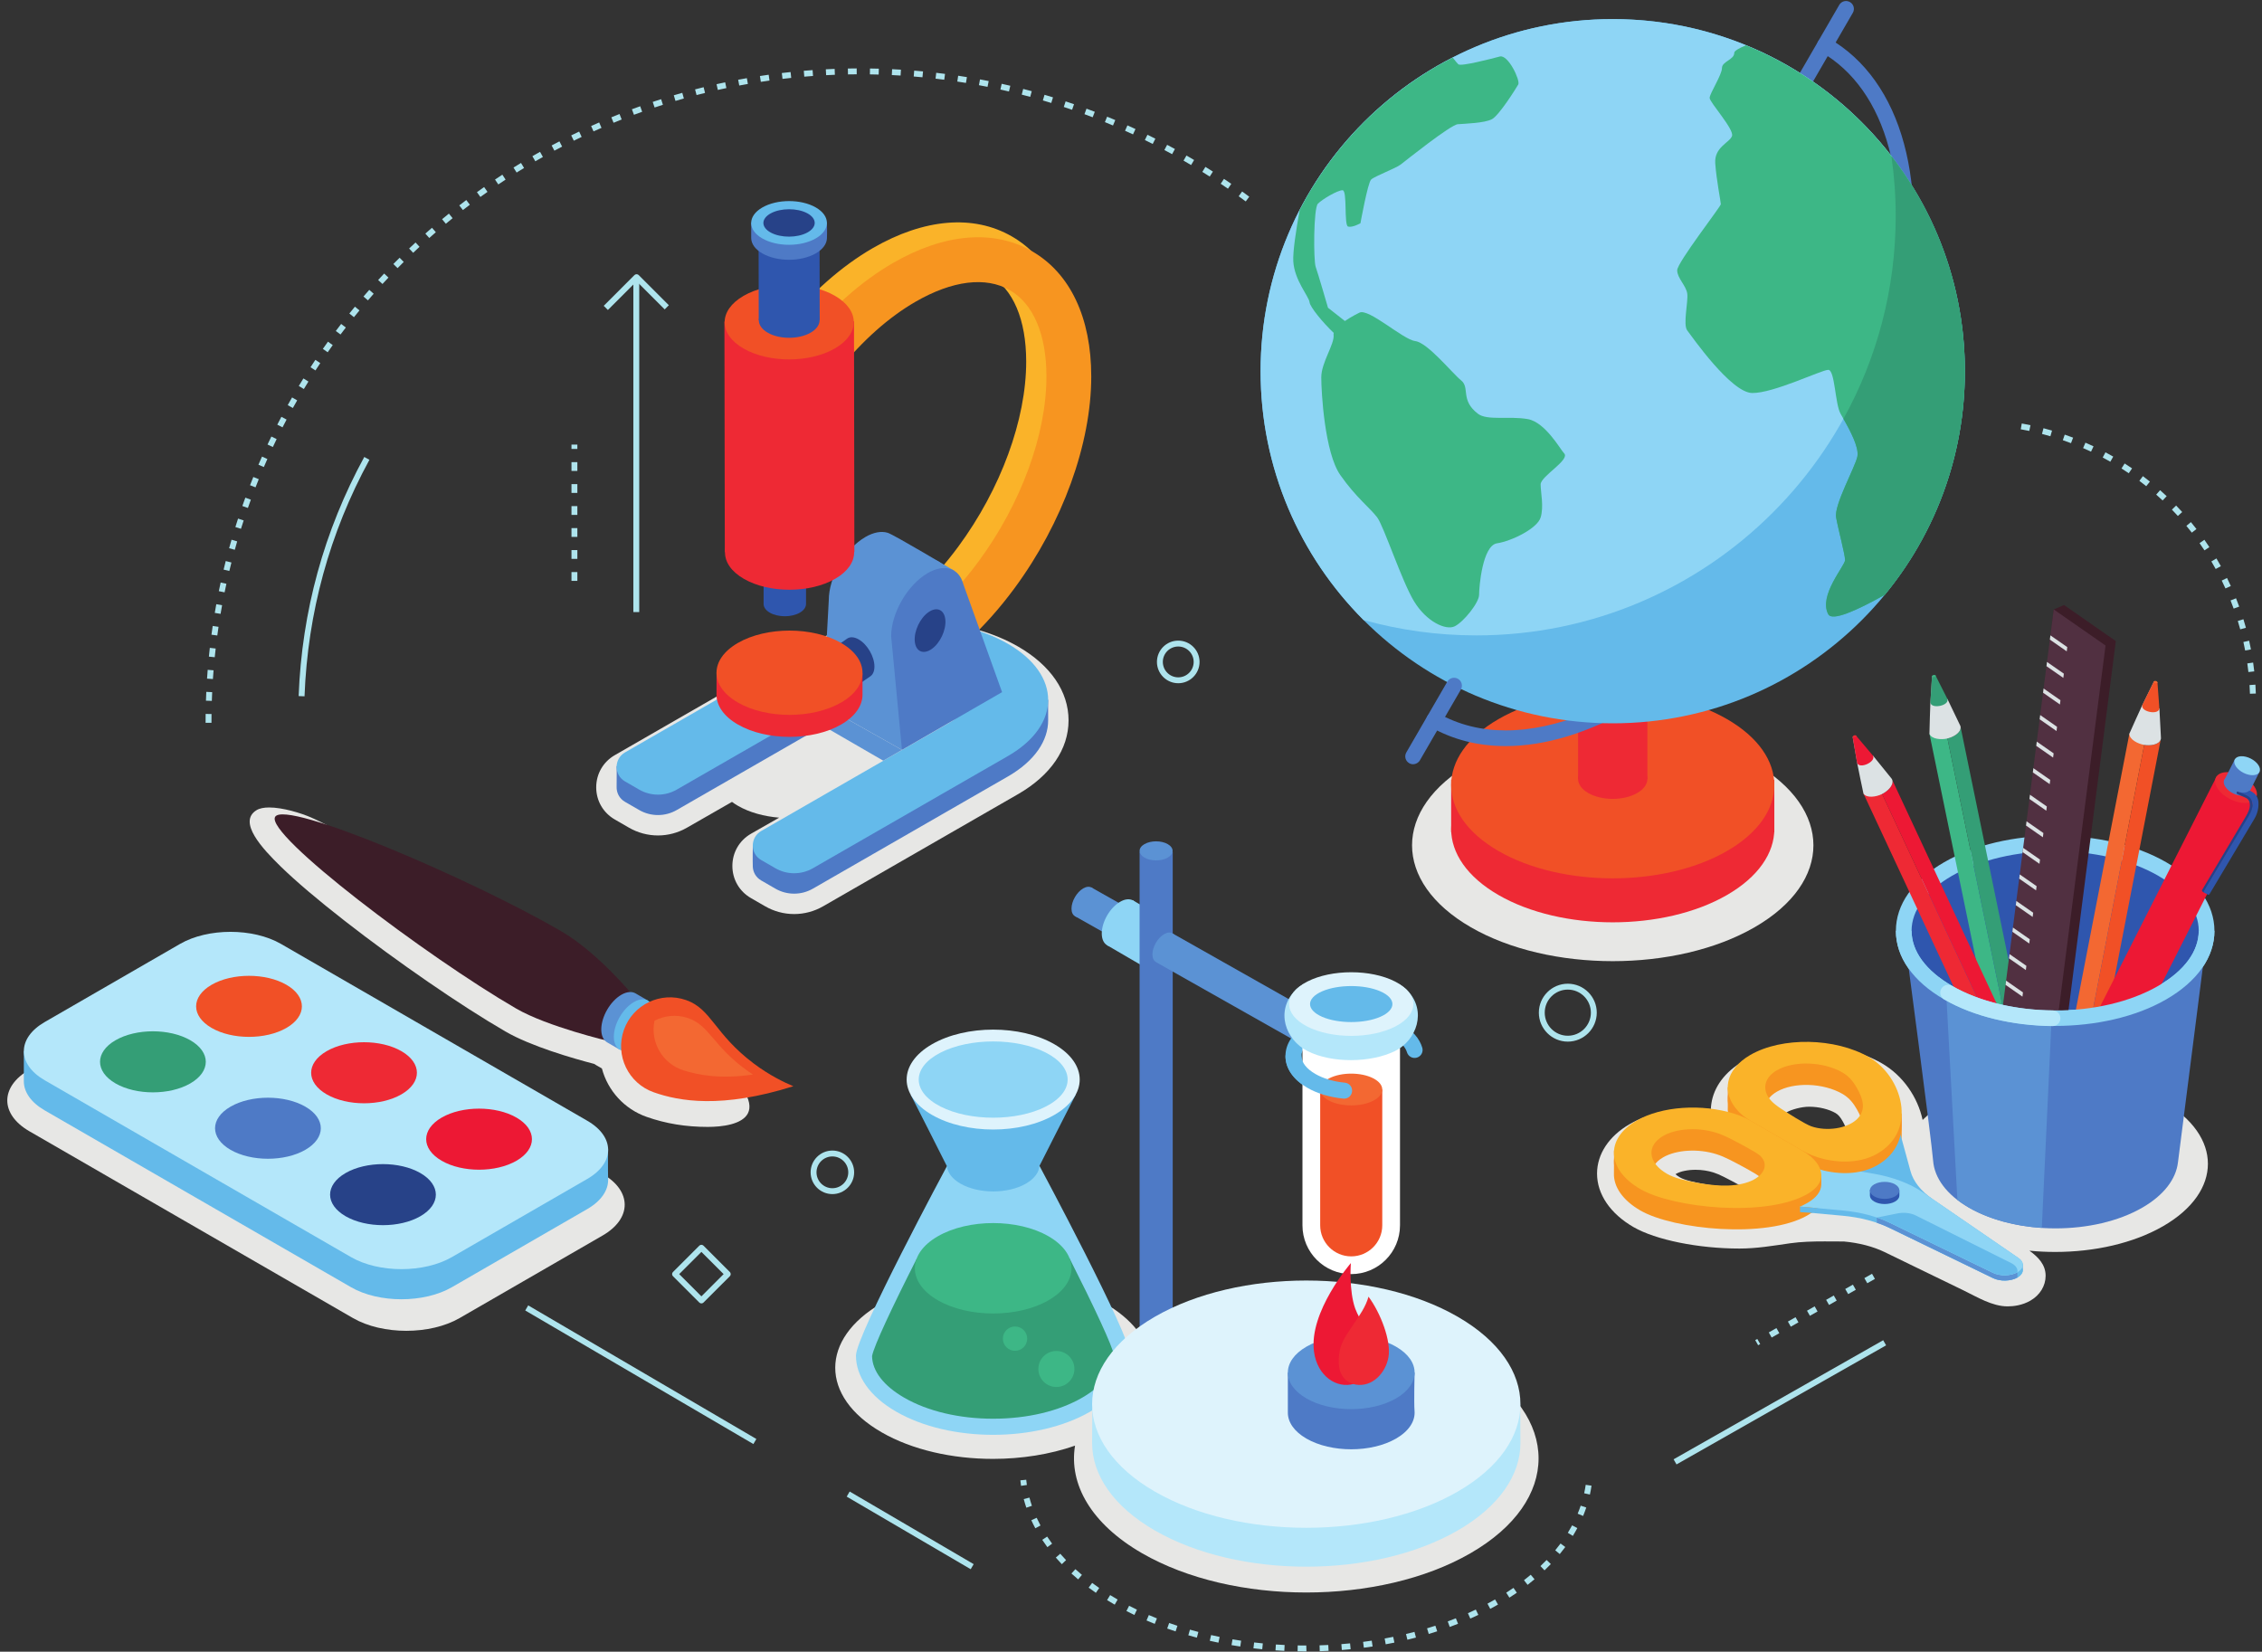 <?xml version="1.0" encoding="UTF-8"?><svg xmlns="http://www.w3.org/2000/svg" xmlns:xlink="http://www.w3.org/1999/xlink" height="421.0" preserveAspectRatio="xMidYMid meet" version="1.0" viewBox="13.2 38.1 576.5 421.0" width="576.5" zoomAndPan="magnify"><rect x="13.2" y="38.1" width="576.5" height="421.0" fill="#333333" stroke="none"/><defs><clipPath id="a"><path d="M 76 243 L 205 243 L 205 326 L 76 326 Z M 76 243"/></clipPath><clipPath id="b"><path d="M 193.598 325.336 C 187.992 325.336 182.887 324.5 177.988 322.773 C 172.344 320.789 168.113 316.121 166.602 310.445 L 165.168 309.613 C 164.988 309.512 164.816 309.398 164.645 309.281 C 159.227 307.871 148.523 304.797 141.965 300.988 C 130.602 294.387 114.555 283.344 101.086 272.844 C 94.223 267.492 88.574 262.699 84.758 258.977 C 80.062 254.398 73.746 247.605 78.559 244.617 C 79.359 244.117 80.5 243.914 81.809 243.914 C 85.266 243.914 89.895 245.34 92.5 246.469 C 107.488 252.961 190.934 304.301 190.934 304.301 C 214.762 322.973 200.633 325.336 193.598 325.336"/></clipPath></defs><g><g><path d="M 205.211 406.172 L 147.062 372.125 L 147.82 370.828 L 205.969 404.879 L 205.211 406.172" fill="#aee4ed"/></g><g><path d="M 260.598 438.074 L 228.992 419.57 L 229.75 418.273 L 261.355 436.781 L 260.598 438.074" fill="#aee4ed"/></g><g><path d="M 412.773 290.336 C 409.531 290.336 406.895 292.973 406.895 296.215 C 406.895 299.457 409.531 302.098 412.773 302.098 C 416.02 302.098 418.656 299.457 418.656 296.215 C 418.656 292.973 416.02 290.336 412.773 290.336 Z M 412.773 303.598 C 408.707 303.598 405.395 300.285 405.395 296.215 C 405.395 292.145 408.707 288.836 412.773 288.836 C 416.844 288.836 420.156 292.145 420.156 296.215 C 420.156 300.285 416.844 303.598 412.773 303.598" fill="#aee4ed"/></g><g><path d="M 225.344 332.863 C 223.113 332.863 221.297 334.68 221.297 336.914 C 221.297 339.145 223.113 340.961 225.344 340.961 C 227.574 340.961 229.391 339.145 229.391 336.914 C 229.391 334.68 227.574 332.863 225.344 332.863 Z M 225.344 342.461 C 222.285 342.461 219.797 339.973 219.797 336.914 C 219.797 333.855 222.285 331.363 225.344 331.363 C 228.402 331.363 230.891 333.855 230.891 336.914 C 230.891 339.973 228.402 342.461 225.344 342.461" fill="#aee4ed"/></g><g><path d="M 440.48 411.363 L 439.738 410.059 L 493.156 379.707 L 493.898 381.012 L 440.48 411.363" fill="#aee4ed"/></g><g><path d="M 489.102 365.18 L 488.359 363.875 L 490.309 362.77 L 491.051 364.074 Z M 484.227 367.949 L 483.484 366.645 L 485.434 365.539 L 486.176 366.844 Z M 479.355 370.719 L 478.613 369.414 L 480.562 368.305 L 481.305 369.609 Z M 474.48 373.484 L 473.738 372.184 L 475.688 371.074 L 476.43 372.379 Z M 469.609 376.254 L 468.867 374.949 L 470.816 373.844 L 471.559 375.148 Z M 464.734 379.023 L 463.996 377.719 L 465.945 376.609 L 466.684 377.914 Z M 461.285 380.984 L 460.543 379.68 L 461.07 379.379 L 461.812 380.684 L 461.285 380.984" fill="#aee4ed"/></g><g><path d="M 186.301 362.855 L 191.961 368.52 L 197.625 362.855 L 191.961 357.195 Z M 191.961 370.328 C 191.77 370.328 191.578 370.254 191.434 370.109 L 184.711 363.387 C 184.566 363.246 184.488 363.055 184.488 362.855 C 184.488 362.656 184.566 362.465 184.711 362.324 L 191.434 355.602 C 191.727 355.309 192.199 355.309 192.492 355.602 L 199.215 362.324 C 199.355 362.465 199.434 362.656 199.434 362.855 C 199.434 363.055 199.355 363.246 199.215 363.387 L 192.492 370.109 C 192.348 370.254 192.152 370.328 191.961 370.328" fill="#aee4ed"/></g><g><path d="M 229.316 57.066 L 229.289 55.566 C 230.039 55.551 230.789 55.543 231.539 55.539 L 231.547 57.039 C 230.805 57.043 230.059 57.051 229.316 57.066 Z M 237.141 57.105 C 236.395 57.086 235.648 57.066 234.902 57.059 L 234.926 55.559 C 235.68 55.57 236.434 55.586 237.184 55.605 Z M 223.75 57.262 L 223.672 55.762 C 224.422 55.723 225.172 55.691 225.922 55.66 L 225.98 57.16 C 225.234 57.188 224.492 57.223 223.75 57.262 Z M 242.727 57.355 C 241.984 57.312 241.238 57.27 240.492 57.234 L 240.566 55.734 C 241.32 55.77 242.07 55.812 242.82 55.859 Z M 218.184 57.641 L 218.059 56.145 C 218.805 56.082 219.551 56.023 220.301 55.969 L 220.406 57.465 C 219.664 57.52 218.926 57.578 218.184 57.641 Z M 248.301 57.797 C 247.562 57.723 246.816 57.656 246.074 57.598 L 246.195 56.102 C 246.945 56.164 247.695 56.23 248.445 56.301 Z M 212.633 58.207 L 212.457 56.715 C 213.203 56.629 213.945 56.547 214.695 56.465 L 214.852 57.957 C 214.109 58.035 213.371 58.117 212.633 58.207 Z M 253.855 58.422 C 253.117 58.324 252.379 58.234 251.637 58.148 L 251.809 56.656 C 252.559 56.742 253.305 56.836 254.051 56.934 Z M 207.109 58.961 L 206.879 57.477 C 207.621 57.363 208.363 57.254 209.109 57.148 L 209.316 58.637 C 208.578 58.738 207.844 58.848 207.109 58.961 Z M 259.387 59.234 C 258.652 59.113 257.918 58.996 257.18 58.887 L 257.402 57.402 C 258.145 57.516 258.891 57.633 259.629 57.754 Z M 201.609 59.898 L 201.332 58.426 C 202.07 58.285 202.809 58.152 203.547 58.023 L 203.805 59.5 C 203.07 59.629 202.34 59.762 201.609 59.898 Z M 264.887 60.23 C 264.156 60.086 263.426 59.945 262.691 59.812 L 262.965 58.336 C 263.703 58.473 264.441 58.613 265.18 58.762 Z M 196.145 61.023 L 195.82 59.559 C 196.551 59.395 197.285 59.238 198.02 59.082 L 198.328 60.551 C 197.598 60.703 196.871 60.859 196.145 61.023 Z M 270.348 61.418 C 269.621 61.246 268.895 61.082 268.168 60.922 L 268.488 59.457 C 269.227 59.617 269.957 59.785 270.688 59.957 Z M 190.727 62.332 L 190.348 60.883 C 191.074 60.691 191.801 60.508 192.531 60.328 L 192.887 61.785 C 192.164 61.965 191.445 62.145 190.727 62.332 Z M 275.762 62.789 C 275.043 62.594 274.324 62.402 273.602 62.219 L 273.973 60.766 C 274.703 60.953 275.43 61.145 276.156 61.34 Z M 185.352 63.824 L 184.926 62.387 C 185.645 62.176 186.363 61.965 187.09 61.762 L 187.492 63.207 C 186.777 63.406 186.062 63.613 185.352 63.824 Z M 281.129 64.344 C 280.418 64.121 279.703 63.91 278.988 63.699 L 279.41 62.262 C 280.133 62.473 280.852 62.688 281.57 62.91 Z M 180.031 65.5 L 179.555 64.078 C 180.27 63.84 180.98 63.609 181.695 63.379 L 182.152 64.809 C 181.441 65.035 180.734 65.266 180.031 65.5 Z M 286.438 66.078 C 285.734 65.836 285.027 65.598 284.32 65.363 L 284.789 63.938 C 285.504 64.176 286.219 64.414 286.926 64.66 Z M 174.77 67.355 L 174.246 65.949 C 174.949 65.688 175.656 65.434 176.363 65.18 L 176.867 66.594 C 176.164 66.844 175.469 67.098 174.77 67.355 Z M 291.684 67.992 C 290.988 67.727 290.289 67.465 289.59 67.203 L 290.109 65.797 C 290.816 66.059 291.52 66.324 292.223 66.594 Z M 169.574 69.391 L 169.008 68.004 C 169.699 67.719 170.395 67.438 171.094 67.16 L 171.645 68.555 C 170.953 68.828 170.266 69.105 169.574 69.391 Z M 296.859 70.086 C 296.176 69.797 295.488 69.508 294.797 69.227 L 295.363 67.84 C 296.059 68.121 296.754 68.41 297.445 68.703 Z M 164.473 71.59 L 163.855 70.223 C 164.535 69.914 165.219 69.609 165.906 69.312 L 166.504 70.688 C 165.824 70.984 165.148 71.285 164.473 71.59 Z M 301.961 72.352 C 301.285 72.039 300.609 71.73 299.93 71.426 L 300.543 70.055 C 301.23 70.363 301.914 70.676 302.594 70.992 Z M 159.445 73.961 L 158.781 72.613 C 159.453 72.285 160.125 71.961 160.801 71.637 L 161.445 72.992 C 160.777 73.312 160.109 73.633 159.445 73.961 Z M 306.984 74.789 C 306.32 74.453 305.652 74.121 304.984 73.793 L 305.645 72.445 C 306.32 72.777 306.992 73.113 307.66 73.453 Z M 154.496 76.504 L 153.789 75.18 C 154.449 74.828 155.113 74.477 155.777 74.133 L 156.469 75.465 C 155.809 75.809 155.152 76.152 154.496 76.504 Z M 311.922 77.398 C 311.27 77.039 310.613 76.684 309.957 76.336 L 310.66 75.012 C 311.324 75.363 311.984 75.723 312.645 76.082 Z M 149.637 79.211 L 148.887 77.91 C 149.535 77.535 150.184 77.164 150.836 76.801 L 151.57 78.105 C 150.926 78.469 150.281 78.84 149.637 79.211 Z M 316.766 80.168 C 316.125 79.789 315.484 79.41 314.84 79.039 L 315.586 77.742 C 316.238 78.117 316.887 78.496 317.531 78.879 Z M 144.871 82.078 L 144.074 80.809 C 144.711 80.41 145.348 80.02 145.988 79.633 L 146.766 80.914 C 146.133 81.297 145.5 81.688 144.871 82.078 Z M 321.512 83.102 C 320.887 82.699 320.258 82.305 319.625 81.91 L 320.418 80.637 C 321.055 81.035 321.691 81.434 322.324 81.84 Z M 140.199 85.109 L 139.363 83.867 C 139.984 83.449 140.609 83.035 141.234 82.625 L 142.055 83.879 C 141.434 84.285 140.816 84.695 140.199 85.109 Z M 326.16 86.195 C 325.547 85.773 324.93 85.355 324.312 84.938 L 325.148 83.695 C 325.773 84.113 326.395 84.535 327.012 84.961 Z M 135.633 88.301 L 134.754 87.086 C 135.359 86.645 135.973 86.211 136.586 85.777 L 137.445 87.008 C 136.84 87.434 136.234 87.863 135.633 88.301 Z M 330.695 89.441 C 330.102 89 329.5 88.559 328.895 88.125 L 329.773 86.906 C 330.383 87.348 330.988 87.789 331.59 88.238 Z M 131.176 91.637 L 130.254 90.453 C 130.848 89.992 131.441 89.539 132.043 89.086 L 132.945 90.285 C 132.352 90.73 131.762 91.184 131.176 91.637 Z M 126.828 95.129 L 125.871 93.973 C 126.449 93.492 127.027 93.02 127.609 92.547 L 128.555 93.715 C 127.977 94.18 127.402 94.652 126.828 95.129 Z M 122.602 98.762 L 121.605 97.641 C 122.164 97.141 122.73 96.645 123.297 96.156 L 124.277 97.289 C 123.715 97.777 123.156 98.266 122.602 98.762 Z M 118.5 102.535 L 117.465 101.445 C 118.008 100.93 118.555 100.418 119.105 99.906 L 120.125 101.008 C 119.578 101.512 119.035 102.02 118.5 102.535 Z M 114.523 106.445 L 113.453 105.391 C 113.98 104.855 114.508 104.324 115.043 103.797 L 116.098 104.863 C 115.57 105.387 115.043 105.914 114.523 106.445 Z M 110.68 110.484 L 109.574 109.473 C 110.082 108.918 110.594 108.367 111.109 107.824 L 112.199 108.855 C 111.688 109.395 111.184 109.938 110.68 110.484 Z M 106.973 114.656 L 105.836 113.68 C 106.324 113.109 106.816 112.543 107.312 111.98 L 108.438 112.973 C 107.945 113.531 107.457 114.094 106.973 114.656 Z M 103.406 118.949 L 102.234 118.012 C 102.707 117.426 103.18 116.844 103.656 116.262 L 104.816 117.219 C 104.344 117.793 103.871 118.367 103.406 118.949 Z M 99.984 123.359 L 98.785 122.461 C 99.234 121.859 99.691 121.262 100.148 120.668 L 101.336 121.582 C 100.883 122.172 100.434 122.766 99.984 123.359 Z M 96.715 127.887 L 95.484 127.027 C 95.914 126.41 96.348 125.797 96.785 125.188 L 98.004 126.062 C 97.57 126.668 97.141 127.273 96.715 127.887 Z M 93.598 132.52 L 92.34 131.703 C 92.75 131.074 93.16 130.445 93.578 129.82 L 94.828 130.652 C 94.414 131.273 94.004 131.895 93.598 132.52 Z M 90.641 137.258 L 89.352 136.484 C 89.742 135.84 90.133 135.199 90.527 134.559 L 91.805 135.352 C 91.41 135.984 91.023 136.617 90.641 137.258 Z M 87.84 142.094 L 86.531 141.363 C 86.895 140.707 87.266 140.055 87.641 139.402 L 88.941 140.148 C 88.57 140.793 88.203 141.441 87.84 142.094 Z M 85.207 147.023 L 83.871 146.34 C 84.215 145.672 84.562 145.004 84.914 144.34 L 86.238 145.043 C 85.891 145.699 85.547 146.359 85.207 147.023 Z M 82.738 152.043 L 81.383 151.402 C 81.703 150.723 82.027 150.043 82.359 149.367 L 83.707 150.023 C 83.379 150.695 83.059 151.367 82.738 152.043 Z M 80.445 157.145 L 79.066 156.551 C 79.363 155.859 79.668 155.168 79.973 154.48 L 81.344 155.094 C 81.039 155.773 80.738 156.457 80.445 157.145 Z M 78.324 162.32 L 76.926 161.777 C 77.203 161.074 77.48 160.375 77.762 159.676 L 79.152 160.242 C 78.871 160.934 78.598 161.625 78.324 162.32 Z M 76.383 167.57 L 74.965 167.074 C 75.215 166.363 75.469 165.652 75.73 164.945 L 77.137 165.461 C 76.879 166.164 76.629 166.863 76.383 167.57 Z M 74.617 172.887 L 73.188 172.438 C 73.41 171.715 73.641 171 73.875 170.281 L 75.301 170.75 C 75.07 171.461 74.84 172.172 74.617 172.887 Z M 73.043 178.234 L 71.594 177.836 C 71.797 177.113 72 176.391 72.211 175.672 L 73.648 176.09 C 73.441 176.801 73.238 177.52 73.043 178.234 Z M 71.648 183.637 L 70.191 183.285 C 70.363 182.555 70.547 181.828 70.73 181.102 L 72.184 181.473 C 72 182.191 71.824 182.914 71.648 183.637 Z M 70.441 189.082 L 68.969 188.781 C 69.121 188.047 69.277 187.312 69.438 186.578 L 70.902 186.898 C 70.742 187.625 70.59 188.352 70.441 189.082 Z M 69.418 194.566 L 67.938 194.316 C 68.062 193.574 68.195 192.836 68.328 192.098 L 69.805 192.367 C 69.672 193.098 69.543 193.832 69.418 194.566 Z M 68.582 200.078 L 67.094 199.879 C 67.195 199.137 67.297 198.391 67.41 197.648 L 68.895 197.871 C 68.785 198.605 68.68 199.34 68.582 200.078 Z M 67.93 205.617 L 66.438 205.469 C 66.512 204.723 66.594 203.977 66.676 203.23 L 68.168 203.402 C 68.082 204.141 68.004 204.879 67.93 205.617 Z M 67.465 211.18 L 65.969 211.078 C 66.02 210.328 66.074 209.578 66.133 208.832 L 67.629 208.953 C 67.57 209.691 67.516 210.434 67.465 211.18 Z M 67.188 216.75 L 65.691 216.699 C 65.715 215.949 65.742 215.199 65.777 214.449 L 67.277 214.52 C 67.242 215.262 67.215 216.004 67.188 216.75 Z M 67.098 222.328 L 65.598 222.328 C 65.598 221.574 65.602 220.824 65.609 220.074 L 67.109 220.094 C 67.102 220.84 67.098 221.582 67.098 222.328" fill="#aee4ed"/></g><g><path d="M 530.391 147.941 C 529.672 147.793 528.938 147.648 528.211 147.52 L 528.477 146.043 C 529.215 146.176 529.965 146.32 530.699 146.477 Z M 535.77 149.293 C 535.062 149.086 534.344 148.887 533.629 148.703 L 534.008 147.25 C 534.734 147.438 535.469 147.641 536.188 147.852 Z M 541.023 151.055 C 540.34 150.797 539.637 150.543 538.938 150.301 L 539.426 148.883 C 540.141 149.129 540.855 149.387 541.559 149.652 Z M 546.125 153.223 C 545.461 152.91 544.777 152.602 544.105 152.309 L 544.703 150.934 C 545.391 151.23 546.086 151.547 546.766 151.867 Z M 551.043 155.785 C 550.402 155.418 549.75 155.059 549.102 154.715 L 549.805 153.391 C 550.465 153.742 551.133 154.109 551.785 154.484 Z M 555.742 158.723 C 555.137 158.309 554.512 157.898 553.891 157.504 L 554.695 156.238 C 555.332 156.645 555.969 157.062 556.586 157.484 Z M 560.195 162.023 C 559.621 161.562 559.035 161.105 558.445 160.66 L 559.348 159.465 C 559.949 159.918 560.551 160.387 561.133 160.855 Z M 564.371 165.66 C 563.84 165.16 563.289 164.656 562.734 164.168 L 563.73 163.043 C 564.293 163.543 564.855 164.059 565.402 164.57 Z M 568.254 169.617 C 567.758 169.074 567.25 168.531 566.738 168 L 567.816 166.957 C 568.34 167.5 568.859 168.055 569.363 168.609 Z M 571.812 173.863 C 571.359 173.281 570.895 172.699 570.426 172.133 L 571.586 171.18 C 572.062 171.758 572.535 172.352 572.996 172.945 Z M 575.035 178.379 C 574.648 177.793 574.25 177.207 573.844 176.629 L 573.785 176.543 L 575.016 175.684 L 575.074 175.77 C 575.488 176.359 575.895 176.957 576.285 177.555 Z M 577.898 183.129 C 577.547 182.484 577.176 181.84 576.797 181.203 L 578.09 180.438 C 578.473 181.086 578.852 181.75 579.215 182.406 Z M 580.387 188.086 C 580.086 187.418 579.766 186.746 579.438 186.082 L 580.785 185.418 C 581.117 186.098 581.445 186.785 581.754 187.469 Z M 582.477 193.227 C 582.227 192.535 581.961 191.836 581.688 191.148 L 583.082 190.598 C 583.359 191.297 583.633 192.012 583.887 192.715 Z M 584.152 198.512 C 583.961 197.805 583.75 197.09 583.531 196.379 L 584.965 195.938 C 585.188 196.66 585.402 197.395 585.602 198.113 Z M 585.41 203.91 C 585.27 203.184 585.117 202.453 584.957 201.738 L 586.422 201.41 C 586.586 202.141 586.738 202.887 586.883 203.629 Z M 586.234 209.395 C 586.156 208.664 586.062 207.926 585.957 207.191 L 587.441 206.98 C 587.547 207.727 587.645 208.484 587.727 209.23 Z M 586.629 214.926 C 586.605 214.188 586.57 213.445 586.523 212.711 L 588.02 212.613 C 588.07 213.363 588.105 214.125 588.129 214.875 L 586.629 214.926" fill="#aee4ed"/></g><g><path d="M 90.812 215.582 L 89.312 215.523 C 90.137 193.922 95.766 173.418 106.039 154.574 L 107.355 155.293 C 97.191 173.93 91.625 194.215 90.812 215.582" fill="#aee4ed"/></g><g><path d="M 424.227 283.09 C 411.137 283.09 398.047 280.207 388.059 274.441 C 368.086 262.91 368.086 244.211 388.059 232.68 C 398.047 226.914 411.137 224.031 424.227 224.031 C 437.316 224.031 450.406 226.914 460.395 232.68 C 480.367 244.211 480.367 262.91 460.395 274.441 C 450.406 280.207 437.316 283.09 424.227 283.09" fill="#e7e7e5"/></g><g><path d="M 465.41 250.23 L 383.043 250.23 L 383.043 236.848 L 465.41 236.848 L 465.41 250.23" fill="#ee2934"/></g><g><path d="M 453.348 232.602 C 469.43 241.887 469.43 256.941 453.348 266.227 C 437.266 275.512 411.188 275.512 395.105 266.227 C 379.023 256.941 379.023 241.887 395.105 232.602 C 411.188 223.316 437.266 223.316 453.348 232.602" fill="#ee2934"/></g><g><path d="M 453.348 221.391 C 469.43 230.676 469.43 245.73 453.348 255.016 C 437.266 264.301 411.188 264.301 395.105 255.016 C 379.023 245.73 379.023 230.676 395.105 221.391 C 411.188 212.105 437.266 212.105 453.348 221.391" fill="#f15026"/></g><g><path d="M 433.059 236.625 L 415.395 236.625 L 415.395 205.695 L 433.059 205.695 L 433.059 236.625" fill="#ee2934"/></g><g><path d="M 430.473 233.02 C 433.922 235.012 433.922 238.238 430.473 240.23 C 427.023 242.223 421.43 242.223 417.98 240.23 C 414.531 238.238 414.531 235.012 417.98 233.02 C 421.43 231.027 427.023 231.027 430.473 233.02" fill="#ee2934"/></g><g><path d="M 396.941 228.27 C 389.941 228.27 383.457 226.641 377.723 223.363 C 376.762 222.812 376.43 221.59 376.977 220.633 C 377.527 219.676 378.746 219.34 379.707 219.891 C 384.898 222.859 390.742 224.27 396.984 224.27 C 422.609 224.273 454.949 200.484 476.594 163.113 C 494.078 132.922 500.984 99.48 494.613 75.84 C 491.574 64.555 485.598 56.09 477.328 51.359 C 476.371 50.812 476.039 49.59 476.586 48.633 C 477.137 47.672 478.355 47.34 479.316 47.887 C 488.527 53.16 495.156 62.465 498.477 74.797 C 501.703 86.773 501.773 101.344 498.676 116.93 C 495.508 132.891 489.066 149.555 480.055 165.117 C 466.578 188.391 448.629 207.281 429.52 218.316 C 418.062 224.93 406.973 228.27 396.941 228.27" fill="#4e7ac6"/></g><g><path d="M 469.289 67.215 C 468.949 67.215 468.605 67.129 468.289 66.945 C 467.336 66.395 467.008 65.172 467.562 64.215 L 481.957 39.355 C 482.512 38.398 483.734 38.07 484.691 38.629 C 485.648 39.18 485.973 40.402 485.422 41.359 L 471.023 66.219 C 470.652 66.859 469.98 67.215 469.289 67.215" fill="#4e7ac6"/></g><g><path d="M 513.977 132.715 C 513.977 182.281 473.797 222.465 424.227 222.465 C 374.656 222.465 334.477 182.281 334.477 132.715 C 334.477 83.145 374.656 42.965 424.227 42.965 C 473.797 42.965 513.977 83.145 513.977 132.715" fill="#64baea"/></g><g><path d="M 496.344 93.152 C 496.344 87.961 495.965 82.859 495.246 77.867 C 478.828 56.645 453.133 42.965 424.227 42.965 C 374.656 42.965 334.477 83.145 334.477 132.715 C 334.477 157.477 344.504 179.898 360.723 196.137 C 369.859 198.688 379.492 200.055 389.441 200.055 C 448.484 200.055 496.344 152.191 496.344 93.152" fill="#8ed5f5"/></g><g><path d="M 455.199 51.574 C 455.199 53.359 452.062 53.727 452.062 55.453 C 452.062 57.18 448.926 61.926 448.926 63.059 C 448.926 64.188 455.199 71.043 454.629 72.754 C 454.059 74.465 450.066 75.562 450.352 79.723 C 450.637 83.879 451.777 89.57 451.777 90.148 C 451.777 90.727 440.652 105.016 440.652 106.996 C 440.652 108.98 442.934 110.902 443.219 112.938 C 443.504 114.973 442.078 120.852 443.219 122.332 C 444.359 123.812 454.344 138.184 459.762 138.273 C 465.184 138.359 477.449 132.371 479.16 132.371 C 480.871 132.371 480.871 141.078 482.297 143.57 C 483.723 146.062 487.148 151.777 486.574 154.484 C 486.008 157.188 480.586 166.832 481.156 169.996 C 481.727 173.16 483.438 179.438 483.438 180.863 C 483.438 182.289 476.594 189.941 479.16 194.672 C 480.152 196.5 486.34 193.758 493.555 189.715 C 506.312 174.211 513.977 154.359 513.977 132.715 C 513.977 95.176 490.922 63.035 458.207 49.641 C 456.441 50.363 455.199 51.059 455.199 51.574" fill="#3db786"/></g><g><path d="M 342.812 104.703 C 343.098 109.551 346.805 113.688 346.949 115.113 C 347.074 116.363 350.379 120.359 353.117 122.957 C 353.078 123.121 353.062 123.281 353.082 123.438 C 353.367 125.812 349.945 130.473 349.945 134.273 C 349.945 138.074 350.801 153.48 354.793 159.184 C 358.785 164.891 362.496 167.688 364.207 169.996 C 365.918 172.305 370.48 186.281 373.617 191.418 C 376.758 196.551 381.691 198.867 383.973 197.727 C 386.254 196.586 390.164 191.703 390.164 189.707 C 390.164 187.711 391.02 177.156 394.727 176.586 C 398.438 176.016 404.996 172.82 405.852 169.996 C 406.707 167.172 405.852 163.668 405.852 161.566 C 405.852 159.469 413.523 155.277 411.812 153.621 C 410.98 152.816 407.07 145.711 402.57 144.922 C 397.84 144.094 392.219 145.363 389.879 143.57 C 385.312 140.074 387.883 136.922 385.602 135.074 C 383.316 133.227 377.043 125.418 373.902 125.043 C 370.766 124.668 361.977 116.539 359.641 117.805 C 359.641 117.805 357.73 118.715 355.969 119.926 L 351.656 116.539 C 351.656 116.539 349.09 107.699 348.52 106.129 C 347.945 104.559 347.945 91.152 349.09 90.012 C 350.23 88.871 354.078 86.59 355.363 86.59 C 356.648 86.59 355.664 95.574 356.797 95.859 C 357.93 96.145 359.926 95.004 359.926 95.004 C 359.926 95.004 361.781 84.734 362.637 83.879 C 363.492 83.023 368.914 81.027 370.195 80.027 C 371.48 79.031 382.891 69.902 384.742 69.762 C 386.598 69.617 391.59 69.477 393.445 68.477 C 395.297 67.477 399.574 60.633 400.148 59.633 C 400.719 58.637 397.578 51.934 395.441 52.504 C 393.301 53.074 385.602 55.07 384.887 54.5 C 384.688 54.34 384.129 53.66 383.434 52.777 C 366.719 61.324 353.047 74.949 344.441 91.625 C 343.543 96.613 342.668 102.258 342.812 104.703" fill="#3db786"/></g><g><path d="M 495.246 77.867 C 495.965 82.859 496.344 87.961 496.344 93.152 C 496.344 111.902 491.512 129.523 483.027 144.848 C 484.637 147.664 487.062 152.172 486.574 154.484 C 486.008 157.188 480.586 166.832 481.156 169.996 C 481.727 173.16 483.438 179.438 483.438 180.863 C 483.438 182.289 476.594 189.941 479.16 194.672 C 480.152 196.5 486.34 193.758 493.555 189.715 C 506.312 174.211 513.977 154.359 513.977 132.715 C 513.977 112.051 506.98 93.035 495.246 77.867" fill="#349e76"/></g><g><path d="M 373.348 232.895 C 373.004 232.895 372.66 232.805 372.344 232.621 C 371.391 232.07 371.062 230.848 371.617 229.891 L 382.062 211.855 C 382.613 210.898 383.84 210.574 384.793 211.129 C 385.75 211.68 386.074 212.906 385.523 213.859 L 375.078 231.895 C 374.707 232.535 374.035 232.895 373.348 232.895" fill="#4e7ac6"/></g><g><path d="M 524.867 371.078 C 520.922 371.078 517.078 368.68 513.57 366.977 C 509.441 364.973 505.312 362.969 501.184 360.965 C 498.637 359.727 496.086 358.488 493.539 357.25 C 490.613 355.832 487.02 354.895 483.148 354.543 C 481.555 354.543 479.902 354.52 478.238 354.52 C 475.27 354.52 472.258 354.594 469.441 354.996 C 465.098 355.621 460.945 356.34 456.52 356.34 C 446.039 356.34 435.188 354.141 429.516 350.867 C 423.613 347.457 420.227 342.488 420.227 337.23 C 420.227 332.273 423.254 327.684 428.531 324.637 C 433 322.055 438.977 320.637 445.359 320.637 C 446.656 320.637 447.953 320.695 449.234 320.812 C 449.25 320.359 449.289 319.906 449.355 319.453 C 449.98 315.109 452.879 311.246 457.512 308.574 C 461.996 305.984 467.945 304.559 474.27 304.559 C 481.125 304.559 487.719 306.188 492.836 309.141 C 498.18 312.227 501.957 317.738 503.207 323.562 C 504.883 321.875 506.961 320.285 509.457 318.844 C 517.059 314.453 527.02 312.262 536.984 312.262 C 546.945 312.262 556.91 314.453 564.512 318.844 C 579.715 327.621 579.715 341.852 564.512 350.629 C 556.914 355.016 546.953 357.207 536.996 357.207 C 534.797 357.207 532.598 357.102 530.426 356.887 C 532.652 358.488 534.555 360.441 534.555 363.27 C 534.555 365.828 533.133 368.199 530.668 369.621 C 528.582 370.824 526.363 371.078 524.867 371.078 M 445.336 336.266 C 443.34 336.266 441.48 336.652 440.359 337.301 L 440.219 337.387 C 440.445 337.602 440.801 337.887 441.344 338.199 C 442.734 339.004 445.695 339.562 446.668 339.746 C 448.438 340.082 451.074 340.527 453.535 340.527 C 454.691 340.527 455.727 340.43 456.641 340.238 C 455.371 339.535 453.863 338.734 452.57 338.082 C 451.555 337.566 450.676 337.195 449.891 336.945 C 448.488 336.504 446.914 336.266 445.336 336.266 M 474.27 320.191 C 472.289 320.191 469.762 320.918 468.609 321.582 L 468.469 321.668 C 468.688 321.879 469.465 322.406 470.312 322.965 C 472.684 324.527 476.395 326.031 477.281 326.383 C 477.965 326.617 478.836 326.75 479.75 326.75 C 481.645 326.75 483.145 326.172 483.652 325.742 C 483.594 325.48 483.41 324.922 482.84 323.914 C 482.203 322.789 481.688 322.199 481.008 321.805 C 479.258 320.797 476.738 320.191 474.27 320.191" fill="#e7e7e5"/></g><g><path d="M 564.273 259.602 C 579.344 268.305 579.344 282.41 564.273 291.113 C 549.203 299.812 524.766 299.812 509.695 291.113 C 494.625 282.41 494.625 268.305 509.695 259.602 C 524.766 250.898 549.203 250.898 564.273 259.602" fill="#2f56ae" fill-rule="evenodd"/></g><g><path d="M 527.387 363.715 C 529.086 362.734 529.203 361.168 527.656 360.105 L 505.672 345.012 C 502.758 343.008 500.844 340.586 500.133 338.004 L 496.473 324.625 L 477.199 329.09 L 483.797 342.363 C 485.242 345.27 488.156 347.863 492.164 349.809 L 521.137 363.871 C 522.973 364.766 525.688 364.695 527.387 363.715" fill="#64baea"/></g><g><path d="M 527.391 363.715 C 525.691 364.691 522.977 364.762 521.141 363.867 L 494.992 351.176 C 491.527 349.492 487.328 348.387 482.855 347.98 L 459.688 345.863 L 467.422 334.738 L 490.41 338.547 C 495.441 339.383 499.934 341.062 503.305 343.379 L 528.742 360.363 C 528.742 360.363 528.742 361.203 528.746 361.805 C 528.754 362.496 528.301 363.188 527.391 363.715" fill="#64baea"/></g><g><path d="M 461.828 338.16 C 464.184 340.457 462.727 343.426 458.793 344.828 C 454.574 346.332 449.441 345.723 444.98 344.879 C 442.547 344.422 439.906 343.809 438.062 342.746 C 433.184 339.926 432.738 335.594 437.078 333.09 C 440.441 331.148 446.027 330.82 450.668 332.293 C 451.719 332.625 452.84 333.098 454.102 333.734 C 455.449 334.418 460.879 337.234 461.828 338.16 Z M 459.371 329.227 C 458.426 328.68 457.383 328.188 456.25 327.777 C 455.926 327.66 455.602 327.551 455.281 327.445 C 446.93 324.797 436.66 325.512 430.309 329.18 C 428.32 330.324 424.551 331.379 424.551 331.379 C 424.551 331.379 424.578 335.77 424.531 337.156 C 424.422 340.527 426.691 344 431.293 346.652 C 439.699 351.508 463.434 353.898 473.863 347.879 C 477.531 345.762 478.328 342.941 476.262 340.016 C 475.395 338.785 474.035 337.695 472.414 336.758 L 459.371 329.227" fill="#f79520"/></g><g><path d="M 467.184 326.184 C 466.078 325.457 465.262 324.809 464.684 324.199 C 462.133 321.523 462.699 318.297 466.062 316.355 C 470.398 313.852 477.902 314.105 482.785 316.926 C 484.629 317.988 485.691 319.512 486.484 320.918 C 487.945 323.492 489 326.457 486.398 328.891 C 483.969 331.164 478.824 332.004 474.844 330.645 C 473.242 330.098 468.363 326.961 467.184 326.184 Z M 472.414 336.758 C 474.035 337.695 475.93 338.477 478.059 338.977 C 483.125 340.172 488.012 339.711 491.68 337.594 C 496.016 335.09 497.832 331.254 497.871 327.281 C 497.875 326.781 497.867 322.059 497.867 322.059 C 497.867 322.059 494.027 315.594 489.559 313.016 C 480.941 308.039 467.363 307.785 459.289 312.445 C 456.242 314.207 453.531 315.215 453.531 315.215 C 453.531 315.215 453.582 319.758 453.551 320.184 C 453.391 322.434 454.281 324.754 456.289 326.863 C 456.469 327.051 456.656 327.238 456.863 327.426 C 457.574 328.078 458.426 328.68 459.371 329.227 L 472.414 336.758" fill="#f79520"/></g><g><path d="M 491.531 347.762 L 491.531 349.777 C 492.742 350.188 493.906 350.648 494.992 351.176 L 521.141 363.867 C 522.965 364.758 525.656 364.691 527.355 363.73 L 527.355 362.391 L 502.113 351.301 L 491.531 347.762" fill="#5b92d4"/></g><g><path d="M 527.387 362.375 C 529.086 361.395 529.203 359.828 527.656 358.766 L 505.672 343.672 C 502.758 341.668 500.844 339.246 500.133 336.66 L 496.473 323.285 L 477.199 327.75 L 483.797 341.023 C 485.242 343.93 488.156 346.523 492.164 348.469 L 521.137 362.531 C 522.973 363.426 525.688 363.355 527.387 362.375" fill="#64baea"/></g><g><path d="M 527.391 362.371 C 525.691 363.355 522.977 363.422 521.141 362.527 L 494.992 349.836 C 491.527 348.152 487.328 347.047 482.855 346.641 L 459.688 344.523 L 467.422 333.398 L 490.41 337.207 C 495.441 338.043 499.934 339.723 503.305 342.039 L 527.66 358.762 C 529.207 359.824 529.09 361.391 527.391 362.371" fill="#8ed5f5"/></g><g><path d="M 497.285 341.512 C 497.285 341.512 497.285 342.27 497.285 342.824 C 497.285 343.379 496.918 343.934 496.188 344.359 C 494.719 345.207 492.34 345.207 490.871 344.359 C 490.137 343.934 489.77 343.379 489.77 342.824 C 489.77 342.27 489.781 341.371 489.781 341.371 L 497.285 341.512" fill="#2f56ae"/></g><g><path d="M 496.188 339.977 C 497.652 340.824 497.652 342.195 496.188 343.043 C 494.719 343.891 492.34 343.891 490.871 343.043 C 489.402 342.195 489.402 340.824 490.871 339.977 C 492.34 339.129 494.719 339.129 496.188 339.977" fill="#4e7ac6"/></g><g><path d="M 496.59 347.43 L 491.531 348.438 C 492.742 348.848 493.906 349.309 494.992 349.836 L 521.141 362.527 C 522.965 363.414 525.656 363.352 527.355 362.391 C 527.516 361.523 526.973 360.633 525.762 360.031 L 501.438 347.898 C 500.102 347.23 498.23 347.051 496.59 347.43" fill="#64baea"/></g><g><path d="M 461.828 334.98 C 464.184 337.277 462.727 340.25 458.793 341.652 C 454.574 343.152 449.441 342.547 444.98 341.703 C 442.547 341.242 439.906 340.629 438.062 339.566 C 433.184 336.746 432.738 332.414 437.078 329.91 C 440.441 327.969 446.027 327.645 450.668 329.113 C 451.719 329.449 452.84 329.922 454.102 330.559 C 455.449 331.238 460.879 334.059 461.828 334.98 Z M 459.371 326.047 C 458.426 325.504 457.383 325.012 456.25 324.602 C 455.926 324.48 455.602 324.371 455.281 324.27 C 446.93 321.621 436.66 322.332 430.309 326 C 422.234 330.66 422.676 338.5 431.293 343.477 C 439.699 348.328 463.434 350.723 473.863 344.699 C 476.145 343.383 477.316 341.793 477.379 340.078 C 477.414 339.031 477.379 337.359 477.379 337.359 C 477.379 337.359 474.035 334.516 472.414 333.578 L 459.371 326.047" fill="#f79520"/></g><g><path d="M 467.184 323.676 C 466.078 322.949 465.262 322.301 464.684 321.691 C 462.133 319.016 462.699 315.789 466.062 313.848 C 470.398 311.344 477.902 311.598 482.785 314.418 C 484.629 315.48 485.691 317.004 486.484 318.41 C 487.945 320.984 489 323.949 486.398 326.383 C 483.969 328.656 478.824 329.496 474.844 328.137 C 473.242 327.59 468.363 324.453 467.184 323.676 Z M 472.414 334.246 C 474.035 335.188 475.93 335.969 478.059 336.469 C 483.125 337.664 488.012 337.203 491.68 335.086 C 502.105 329.066 497.965 315.359 489.559 310.508 C 480.941 305.531 467.363 305.277 459.289 309.938 C 452.938 313.605 451.703 319.535 456.289 324.355 C 456.469 324.543 456.656 324.73 456.863 324.918 C 457.574 325.57 458.426 326.172 459.371 326.719 L 472.414 334.246" fill="#f79520"/></g><g><path d="M 461.828 332.707 C 464.184 335.004 462.727 337.977 458.793 339.379 C 454.574 340.879 449.441 340.27 444.98 339.43 C 442.547 338.969 439.906 338.355 438.062 337.293 C 433.184 334.473 432.738 330.141 437.078 327.637 C 440.441 325.695 446.027 325.367 450.668 326.84 C 451.719 327.176 452.84 327.645 454.102 328.285 C 455.449 328.965 460.879 331.781 461.828 332.707 Z M 459.371 323.773 C 458.426 323.227 457.383 322.734 456.25 322.324 C 455.926 322.207 455.602 322.098 455.281 321.996 C 446.93 319.348 436.66 320.059 430.309 323.727 C 422.234 328.387 422.676 336.227 431.293 341.203 C 439.699 346.055 463.434 348.449 473.863 342.426 C 477.531 340.309 478.328 337.488 476.262 334.562 C 475.395 333.336 474.035 332.242 472.414 331.305 L 459.371 323.773" fill="#fab329"/></g><g><path d="M 467.184 320.73 C 466.078 320.004 465.262 319.355 464.684 318.75 C 462.133 316.07 462.699 312.844 466.062 310.902 C 470.398 308.398 477.902 308.652 482.785 311.473 C 484.629 312.535 485.691 314.062 486.484 315.465 C 487.945 318.043 489 321.004 486.398 323.438 C 483.969 325.711 478.824 326.555 474.844 325.191 C 473.242 324.645 468.363 321.508 467.184 320.73 Z M 472.414 331.305 C 474.035 332.242 475.93 333.023 478.059 333.527 C 483.125 334.719 488.012 334.258 491.68 332.141 C 502.105 326.121 497.965 312.414 489.559 307.562 C 480.941 302.586 467.363 302.332 459.289 306.992 C 452.938 310.66 451.703 316.59 456.289 321.41 C 456.469 321.598 456.656 321.785 456.863 321.973 C 457.574 322.625 458.426 323.227 459.371 323.773 L 472.414 331.305" fill="#fab329"/></g><g><path d="M 471.969 345.645 L 471.969 347.055 L 475.039 347.246 L 476.598 346.066 L 471.969 345.645" fill="#64baea"/></g><g><path d="M 536.984 255.059 C 527.465 255.059 517.941 257.148 510.695 261.332 C 504.051 265.172 500.391 270.148 500.391 275.355 C 500.391 280.562 504.051 285.543 510.695 289.379 C 525.191 297.75 548.777 297.75 563.273 289.379 C 569.918 285.543 573.578 280.562 573.578 275.355 C 573.578 270.148 569.918 265.172 563.273 261.332 C 556.023 257.148 546.504 255.059 536.984 255.059 Z M 536.984 299.598 C 526.738 299.598 516.492 297.348 508.695 292.844 C 500.762 288.266 496.391 282.055 496.391 275.355 C 496.391 268.66 500.762 262.449 508.695 257.871 C 524.293 248.863 549.676 248.863 565.273 257.867 C 573.207 262.449 577.578 268.66 577.578 275.355 C 577.578 282.055 573.207 288.266 565.273 292.844 C 557.473 297.348 547.23 299.598 536.984 299.598" fill="#8ed5f5"/></g><g><path d="M 533.418 329.102 C 532.043 330.32 529.516 330.844 527.77 330.262 C 526.023 329.684 525.723 328.223 527.098 327 C 528.473 325.777 531.004 325.258 532.746 325.84 C 534.492 326.418 534.793 327.879 533.418 329.102" fill="#dce2e4"/></g><g><path d="M 533.41 323.062 L 525.402 324.711 L 526.285 329 L 534.293 327.352 L 533.41 323.062" fill="#dce2e4"/></g><g><path d="M 532.617 325.215 C 531.242 326.438 528.715 326.957 526.969 326.375 C 525.227 325.797 524.926 324.336 526.301 323.113 C 527.672 321.895 530.203 321.371 531.949 321.953 C 533.691 322.531 533.992 323.992 532.617 325.215" fill="#f15026"/></g><g><path d="M 533.164 321.867 L 525.156 323.516 L 525.484 325.113 L 533.492 323.465 L 533.164 321.867" fill="#f15026"/></g><g><path d="M 528.887 320.375 L 509.039 223.93 L 504.941 225.113 L 525.156 323.363 C 525.203 324.027 525.73 324.609 526.684 324.93 C 527.609 325.238 528.758 325.23 529.836 324.977 L 528.887 320.375" fill="#3db786"/></g><g><path d="M 506.516 210.301 C 506.562 210.426 506.426 210.559 506.301 210.617 L 507.547 216.672 L 505.184 217.156 C 505.301 215.297 505.617 210.141 505.598 210.469 L 506.516 210.301" fill="#b2b4b3"/></g><g><path d="M 533.105 321.676 L 512.895 223.469 C 512.953 224.934 510.969 225.996 509.535 226.328 L 528.887 320.375 L 529.328 322.504 L 529.836 324.977 C 530.793 324.754 531.691 324.336 532.336 323.766 C 533.105 323.078 533.352 322.312 533.105 321.676" fill="#349e76"/></g><g><path d="M 512.848 223.18 L 512.613 222.676 C 512.613 222.676 509.582 216.363 509.535 216.27 L 505.184 217.156 C 505.184 217.156 504.902 225.012 504.941 225.113 C 505.441 226.52 507.938 226.703 509.535 226.328 C 510.969 225.996 512.953 224.934 512.895 223.465 C 512.895 223.438 512.871 223.301 512.848 223.18" fill="#dce2e4"/></g><g><path d="M 506.516 210.301 L 505.605 210.469 C 505.594 210.547 505.156 217.598 505.184 217.156 C 505.363 218.918 510.074 217.988 509.527 216.262 L 506.516 210.301" fill="#349e76"/></g><g><path d="M 506.359 210.172 C 506.559 210.246 506.586 210.414 506.422 210.551 C 506.258 210.684 505.965 210.734 505.77 210.66 C 505.57 210.586 505.539 210.418 505.703 210.281 C 505.867 210.148 506.16 210.098 506.359 210.172" fill="#3db786"/></g><g><path d="M 542.242 332.023 C 540.508 332.625 537.973 332.133 536.582 330.926 C 535.191 329.723 535.477 328.258 537.215 327.656 C 538.953 327.059 541.488 327.551 542.879 328.754 C 544.266 329.961 543.98 331.426 542.242 332.023" fill="#dce2e4"/></g><g><path d="M 544.555 326.449 L 536.531 324.895 L 535.699 329.191 L 543.723 330.746 L 544.555 326.449" fill="#dce2e4"/></g><g><path d="M 543 328.129 C 541.262 328.73 538.727 328.238 537.336 327.031 C 535.949 325.824 536.23 324.363 537.973 323.762 C 539.711 323.164 542.242 323.656 543.633 324.859 C 545.02 326.066 544.738 327.531 543 328.129" fill="#ee2934"/></g><g><path d="M 544.789 325.246 L 536.766 323.691 L 536.453 325.297 L 544.477 326.852 L 544.789 325.246" fill="#ee2934"/></g><g><path d="M 541.414 322.227 L 560.148 225.559 L 555.906 225.078 L 536.82 323.555 C 536.609 324.184 536.871 324.926 537.629 325.586 C 538.367 326.227 539.43 326.66 540.52 326.84 L 541.414 322.227" fill="#f36832"/></g><g><path d="M 563.055 212.008 C 563.051 212.141 562.871 212.211 562.734 212.219 L 561.559 218.285 L 559.191 217.824 C 560.012 216.152 562.289 211.516 562.141 211.812 L 563.055 212.008" fill="#b2b4b3"/></g><g><path d="M 544.809 325.051 L 563.883 226.613 C 563.371 227.992 561.133 228.207 559.684 227.965 L 541.414 322.227 L 541 324.363 L 540.52 326.84 C 541.488 327.004 542.48 326.961 543.293 326.684 C 544.27 326.348 544.789 325.73 544.809 325.051" fill="#f15026"/></g><g><path d="M 563.949 226.328 L 563.926 225.773 C 563.926 225.773 563.555 218.781 563.551 218.68 L 559.191 217.824 C 559.191 217.824 555.914 224.969 555.906 225.078 C 555.832 226.57 558.062 227.699 559.684 227.965 C 561.133 228.207 563.371 227.992 563.883 226.613 C 563.895 226.586 563.926 226.449 563.949 226.328" fill="#dce2e4"/></g><g><path d="M 563.055 212.008 L 562.148 211.812 C 562.105 211.879 558.996 218.223 559.191 217.824 C 558.68 219.52 563.387 220.473 563.543 218.668 L 563.055 212.008" fill="#f15026"/></g><g><path d="M 562.957 211.828 C 563.113 211.973 563.074 212.141 562.871 212.203 C 562.668 212.266 562.379 212.195 562.227 212.051 C 562.07 211.906 562.109 211.738 562.312 211.68 C 562.516 211.617 562.805 211.684 562.957 211.828" fill="#f36832"/></g><g><path d="M 539.91 334.93 C 538.855 336.438 536.52 337.527 534.688 337.367 C 532.855 337.207 532.223 335.855 533.277 334.352 C 534.332 332.844 536.672 331.75 538.504 331.91 C 540.336 332.07 540.965 333.422 539.91 334.93" fill="#dce2e4"/></g><g><path d="M 538.504 329.059 L 531.098 332.516 L 532.949 336.48 L 540.355 333.023 L 538.504 329.059" fill="#dce2e4"/></g><g><path d="M 538.234 331.332 C 537.18 332.84 534.84 333.934 533.008 333.773 C 531.176 333.613 530.547 332.262 531.598 330.754 C 532.652 329.25 534.992 328.156 536.824 328.316 C 538.656 328.477 539.289 329.828 538.234 331.332" fill="#f15026"/></g><g><path d="M 537.988 327.949 L 530.582 331.406 L 531.27 332.887 L 538.68 329.43 L 537.988 327.949" fill="#f15026"/></g><g><path d="M 533.484 327.488 L 491.84 238.262 L 488.125 240.367 L 530.543 331.262 C 530.746 331.895 531.391 332.34 532.395 332.43 C 533.367 332.516 534.48 332.242 535.473 331.746 L 533.484 327.488" fill="#ee2934"/></g><g><path d="M 486.227 225.59 C 486.301 225.699 486.195 225.859 486.09 225.949 L 488.703 231.547 L 486.52 232.566 C 486.199 230.73 485.316 225.641 485.371 225.969 L 486.227 225.59" fill="#b2b4b3"/></g><g><path d="M 537.887 327.781 L 495.48 236.922 C 495.875 238.336 494.191 239.828 492.875 240.484 L 533.484 327.488 L 534.402 329.461 L 535.473 331.746 C 536.352 331.309 537.129 330.695 537.621 329.988 C 538.215 329.145 538.273 328.34 537.887 327.781" fill="#ed1834"/></g><g><path d="M 495.367 236.652 L 495.02 236.215 L 490.547 230.695 L 486.52 232.566 C 486.52 232.566 488.062 240.273 488.125 240.367 C 488.938 241.617 491.406 241.219 492.875 240.484 C 494.191 239.828 495.875 238.336 495.48 236.922 C 495.473 236.895 495.418 236.762 495.367 236.652" fill="#dce2e4"/></g><g><path d="M 486.227 225.59 L 485.379 225.965 C 485.387 226.043 486.594 233.004 486.52 232.566 C 487.102 234.238 491.469 232.242 490.535 230.691 L 486.227 225.59" fill="#ed1834"/></g><g><path d="M 486.043 225.5 C 486.254 225.527 486.32 225.684 486.191 225.855 C 486.066 226.023 485.793 226.141 485.582 226.113 C 485.371 226.086 485.305 225.93 485.434 225.762 C 485.559 225.59 485.832 225.477 486.043 225.5" fill="#ee2934"/></g><g><path d="M 588.324 241.09 L 578.172 235.945 L 542.555 306.262 L 552.711 311.406 L 588.324 241.09" fill="#ed1834" fill-rule="evenodd"/></g><g><path d="M 550.031 313.078 C 547.449 313.219 544.207 311.578 542.793 309.414 C 541.379 307.246 542.328 305.375 544.91 305.234 C 547.492 305.094 550.73 306.734 552.145 308.898 C 553.562 311.066 552.613 312.938 550.031 313.078" fill="#4e7ac6" fill-rule="evenodd"/></g><g><path d="M 585.645 242.762 C 583.062 242.902 579.824 241.262 578.41 239.094 C 576.996 236.93 577.941 235.059 580.523 234.918 C 583.109 234.773 586.348 236.414 587.762 238.582 C 589.176 240.746 588.23 242.617 585.645 242.762" fill="#ee2934" fill-rule="evenodd"/></g><g><path d="M 589.133 234.715 L 582.832 231.523 L 579.969 237.18 L 586.27 240.371 L 589.133 234.715" fill="#4e7ac6" fill-rule="evenodd"/></g><g><path d="M 587.484 235.684 C 585.895 235.77 583.898 234.758 583.027 233.426 C 582.16 232.094 582.742 230.941 584.332 230.855 C 585.922 230.766 587.914 231.777 588.785 233.109 C 589.656 234.441 589.074 235.594 587.484 235.684" fill="#8ed5f5" fill-rule="evenodd"/></g><g><path d="M 584.855 240.926 C 583.25 241.016 581.234 239.992 580.355 238.645 C 579.473 237.301 580.062 236.137 581.672 236.047 C 583.277 235.961 585.293 236.98 586.172 238.328 C 587.055 239.676 586.465 240.84 584.855 240.926" fill="#4e7ac6" fill-rule="evenodd"/></g><g><path d="M 575.023 265.672 L 574.559 265.375 C 574.402 265.281 574.352 265.082 574.445 264.926 L 585.59 246.203 C 586.527 244.633 586.797 243.496 586.508 242.523 C 586.215 241.543 585.344 241.387 584.605 241.027 L 583.426 240.52 C 583.266 240.438 583.203 240.148 583.281 239.988 C 583.359 239.824 583.613 239.695 583.773 239.777 L 585.172 240.395 C 586.031 240.816 586.828 240.957 587.191 242.184 C 587.539 243.34 587.188 244.805 586.152 246.539 L 574.945 265.336 C 574.879 265.445 575.023 265.672 575.023 265.672" fill="#274288"/></g><g><path d="M 576.016 266.164 L 575.023 265.672 C 574.871 265.578 574.816 265.379 574.91 265.223 L 586.203 246.273 C 587.141 244.699 587.469 243.41 587.176 242.438 C 586.887 241.457 586.387 241.113 585.645 240.754 L 583.715 239.938 C 583.715 239.938 585.242 239.035 585.402 239.113 L 586.582 239.625 C 587.441 240.043 588.281 240.551 588.648 241.777 C 588.992 242.934 588.828 245.016 587.793 246.754 L 576.32 266.008 C 576.254 266.117 576.133 266.176 576.016 266.164" fill="#2f56ae"/></g><g><path d="M 585.125 240.129 C 583.594 240.215 581.676 239.242 580.84 237.957 C 580 236.676 580.562 235.566 582.094 235.484 C 583.621 235.398 585.539 236.371 586.379 237.656 C 587.215 238.938 586.652 240.047 585.125 240.129" fill="#4e7ac6" fill-rule="evenodd"/></g><g><path d="M 539.242 192.309 L 552.445 201.504 L 537.895 314.949 L 523.363 306.355 L 536.625 193.441 L 539.242 192.309" fill="#3c1d28" fill-rule="evenodd"/></g><g><path d="M 536.621 193.438 L 549.824 202.637 L 535.27 316.078 L 522.066 306.883 L 536.621 193.438" fill="#513041" fill-rule="evenodd"/></g><g><path d="M 539.938 204.121 L 535.637 201.129 L 535.77 200.047 L 540.07 203.039 Z M 539.066 210.891 L 534.77 207.898 L 534.902 206.816 L 539.199 209.809 Z M 538.199 217.664 L 533.902 214.668 L 534.035 213.586 L 538.332 216.582 Z M 537.332 224.434 L 533.031 221.438 L 533.164 220.355 L 537.465 223.352 Z M 536.461 231.203 L 532.164 228.207 L 532.297 227.125 L 536.598 230.121 Z M 535.594 237.973 L 531.297 234.977 L 531.43 233.895 L 535.727 236.891 Z M 534.727 244.742 L 530.426 241.746 L 530.562 240.664 L 534.859 243.66 Z M 533.855 251.512 L 529.559 248.52 L 529.691 247.438 L 533.988 250.43 Z M 532.988 258.281 L 528.691 255.289 L 528.824 254.207 L 533.121 257.199 Z M 532.121 265.051 L 527.82 262.059 L 527.953 260.977 L 532.254 263.969 Z M 531.25 271.82 L 526.953 268.828 L 527.086 267.746 L 531.387 270.738 Z M 530.383 278.594 L 526.086 275.598 L 526.219 274.516 L 530.516 277.508 Z M 529.516 285.363 L 525.215 282.367 L 525.348 281.285 L 529.648 284.277 Z M 528.648 292.133 L 524.348 289.137 L 524.48 288.055 L 528.781 291.051 Z M 527.777 298.902 L 523.48 295.906 L 523.613 294.824 L 527.91 297.816 Z M 526.91 305.672 L 522.609 302.676 L 522.742 301.594 L 527.043 304.59 L 526.91 305.672" fill="#dce2e4"/></g><g><path d="M 564.391 291.113 C 549.316 299.812 524.883 299.812 509.812 291.113 C 503.062 287.215 499.344 282.234 498.641 277.141 C 498.629 277.141 505.516 329.062 505.879 333.938 C 506.203 338.289 509.242 342.59 515.004 345.914 C 527.207 352.961 546.992 352.961 559.199 345.914 C 564.746 342.711 567.77 338.605 568.277 334.418 C 568.328 333.996 575.578 277.125 575.578 277.125 C 574.863 282.223 571.145 287.211 564.391 291.113" fill="#4e7ac6" fill-rule="evenodd"/></g><g><path d="M 512.066 343.953 C 512.953 344.637 513.934 345.293 515.012 345.914 C 520.215 348.918 526.797 350.629 533.582 351.07 L 536.082 297.625 C 526.551 297.48 517.094 295.312 509.82 291.113 C 509.602 290.988 509.395 290.855 509.184 290.73 L 512.066 343.953" fill="#5b92d4" fill-rule="evenodd"/></g><g><path d="M 536.984 299.598 C 526.738 299.598 516.496 297.348 508.695 292.844 C 500.762 288.266 496.391 282.055 496.391 275.355 L 500.391 275.355 C 500.391 280.562 504.051 285.543 510.695 289.379 C 525.191 297.75 548.777 297.75 563.273 289.379 C 569.918 285.543 573.578 280.562 573.578 275.355 L 577.578 275.355 C 577.578 282.055 573.207 288.266 565.273 292.844 C 557.477 297.348 547.227 299.598 536.984 299.598" fill="#8ed5f5"/></g><g><path d="M 536.32 299.641 C 525.906 299.535 516.102 297.125 508.695 292.848 C 507.738 292.297 507.41 291.07 507.965 290.117 C 508.516 289.16 509.738 288.832 510.695 289.383 C 517.516 293.32 526.621 295.543 536.34 295.641 C 537.445 295.648 538.332 296.555 538.32 297.66 C 538.309 298.758 537.414 299.641 536.32 299.641" fill="#b4e7fa"/></g><g><path d="M 346.121 444.008 C 330.969 444.008 315.82 440.668 304.258 433.996 C 291.266 426.496 285.574 416.375 287.188 406.578 C 280.777 408.824 273.52 409.953 266.266 409.953 C 255.984 409.953 245.711 407.691 237.863 403.16 C 222.141 394.086 222.141 379.371 237.863 370.297 C 245.723 365.758 256.023 363.488 266.324 363.488 C 276.625 363.488 286.93 365.758 294.789 370.297 C 301.66 374.262 305.527 379.305 306.391 384.484 C 317.648 378.594 331.887 375.645 346.125 375.645 C 361.273 375.645 376.426 378.98 387.984 385.656 C 411.105 399.004 411.105 420.648 387.984 433.996 C 376.426 440.668 361.273 444.008 346.121 444.008" fill="#e7e7e5"/></g><g><path d="M 278.125 335.262 C 278.125 335.262 301.297 378.465 301.297 383.633 C 301.297 388.801 297.883 393.969 291.055 397.91 C 277.395 405.793 255.254 405.793 241.594 397.91 C 234.766 393.969 231.352 388.801 231.352 383.633 C 231.352 378.465 254.531 335.352 254.531 335.352 L 278.125 335.262" fill="#8ed5f5" fill-rule="evenodd"/></g><g><path d="M 287.367 317.094 C 287.367 317.094 278.133 335.16 278.125 335.262 C 278 336.906 276.852 338.531 274.68 339.785 C 270.062 342.449 262.586 342.449 257.973 339.785 C 255.836 338.551 254.688 336.965 254.531 335.352 C 254.516 335.223 245.297 317.121 245.297 317.121 L 287.367 317.094" fill="#64baea" fill-rule="evenodd"/></g><g><path d="M 281.922 304.266 C 290.531 309.238 290.531 317.301 281.922 322.273 C 273.309 327.246 259.344 327.246 250.73 322.273 C 242.117 317.301 242.117 309.238 250.73 304.266 C 259.344 299.293 273.309 299.293 281.922 304.266" fill="#def3fc" fill-rule="evenodd"/></g><g><path d="M 279.742 306.398 C 287.156 310.191 287.156 316.348 279.742 320.145 C 272.332 323.938 260.316 323.938 252.906 320.145 C 245.496 316.348 245.496 310.191 252.906 306.398 C 260.316 302.602 272.332 302.602 279.742 306.398" fill="#8ed5f5" fill-rule="evenodd"/></g><g><path d="M 246.852 358.891 C 240.664 371.094 235.875 381.27 235.457 383.754 C 235.52 387.578 238.422 391.336 243.645 394.352 C 249.637 397.812 257.691 399.715 266.324 399.715 C 274.957 399.715 283.012 397.812 289.004 394.352 C 294.227 391.336 297.133 387.578 297.191 383.754 C 296.773 381.27 292 371.098 285.82 358.891 L 246.852 358.891" fill="#349e76" fill-rule="evenodd"/></g><g><path d="M 280.438 353.219 C 288.234 357.719 288.234 365.016 280.438 369.52 C 272.645 374.02 260.008 374.02 252.211 369.52 C 244.414 365.016 244.414 357.719 252.211 353.219 C 260.008 348.719 272.645 348.719 280.438 353.219" fill="#3db786" fill-rule="evenodd"/></g><g><path d="M 287.027 387.035 C 287.027 389.574 284.969 391.629 282.434 391.629 C 279.898 391.629 277.844 389.574 277.844 387.035 C 277.844 384.5 279.898 382.445 282.434 382.445 C 284.969 382.445 287.027 384.5 287.027 387.035" fill="#3db786" fill-rule="evenodd"/></g><g><path d="M 274.992 379.305 C 274.992 381.016 273.605 382.402 271.895 382.402 C 270.184 382.402 268.797 381.016 268.797 379.305 C 268.797 377.594 270.184 376.207 271.895 376.207 C 273.605 376.207 274.992 377.594 274.992 379.305" fill="#3db786" fill-rule="evenodd"/></g><g><path d="M 305.781 282.121 L 287.141 271.617 L 291.297 264.27 L 309.938 274.773 L 305.781 282.121" fill="#5b92d4"/></g><g><path d="M 292.262 266.25 C 292.262 268.148 290.926 270.457 289.273 271.41 C 287.621 272.363 286.285 271.598 286.285 269.699 C 286.285 267.805 287.621 265.492 289.273 264.539 C 290.926 263.586 292.262 264.352 292.262 266.25" fill="#5b92d4"/></g><g><path d="M 307.484 286.102 L 295.34 279.027 L 301.84 267.535 L 311.066 272.91 L 307.484 286.102" fill="#8ed5f5"/></g><g><path d="M 303.352 270.629 C 303.352 273.598 301.258 277.211 298.676 278.703 C 296.094 280.191 294 278.996 294 276.027 C 294 273.059 296.094 269.445 298.676 267.953 C 301.258 266.465 303.352 267.66 303.352 270.629" fill="#8ed5f5"/></g><g><path d="M 312.082 383.086 L 303.641 383.086 L 303.641 255.266 L 312.082 255.266 L 312.082 383.086" fill="#4e7ac6"/></g><g><path d="M 400.621 396.004 C 400.621 396.004 400.703 397.852 400.703 405.914 C 400.703 413.98 395.375 422.047 384.719 428.199 C 363.402 440.508 328.844 440.508 307.527 428.199 C 296.867 422.047 291.539 413.98 291.539 405.914 C 291.539 397.852 291.621 397.105 291.621 397.105 L 400.621 396.004" fill="#b4e7fa" fill-rule="evenodd"/></g><g><path d="M 384.719 373.723 C 406.031 386.027 406.031 405.98 384.719 418.289 C 363.402 430.594 328.844 430.594 307.527 418.289 C 286.211 405.98 286.211 386.027 307.527 373.723 C 328.844 361.414 363.402 361.414 384.719 373.723" fill="#def3fc" fill-rule="evenodd"/></g><g><path d="M 373.73 387.945 C 373.73 387.945 373.535 395.508 373.715 397.75 C 373.918 400.277 372.348 402.844 369 404.777 C 362.691 408.418 352.465 408.418 346.156 404.777 C 343 402.957 341.426 400.566 341.426 398.18 C 341.426 395.793 341.426 387.945 341.426 387.945 L 373.73 387.945" fill="#4e7ac6"/></g><g><path d="M 369 381.352 C 375.309 384.992 375.309 390.898 369 394.539 C 362.691 398.184 352.465 398.184 346.156 394.539 C 339.848 390.898 339.848 384.992 346.156 381.352 C 352.465 377.707 362.691 377.707 369 381.352" fill="#5b92d4"/></g><g><path d="M 344.043 303.805 L 307.926 283.391 L 312.082 276.043 L 348.199 296.457 L 344.043 303.805" fill="#5b92d4"/></g><g><path d="M 349.109 298.395 C 349.109 300.293 347.773 302.605 346.121 303.559 C 344.473 304.512 343.133 303.746 343.133 301.848 C 343.133 299.949 344.473 297.641 346.121 296.688 C 347.773 295.73 349.109 296.496 349.109 298.395" fill="#8ed5f5"/></g><g><path d="M 312.891 277.91 C 312.891 279.809 311.551 282.117 309.898 283.07 C 308.25 284.023 306.91 283.262 306.91 281.363 C 306.91 279.465 308.25 277.152 309.898 276.199 C 311.551 275.246 312.891 276.012 312.891 277.91" fill="#5b92d4"/></g><g><path d="M 355.773 318.133 L 355.566 318.121 C 352.094 317.777 348.922 316.824 346.395 315.367 C 342.797 313.289 340.816 310.406 340.816 307.25 C 340.816 304.094 342.797 301.211 346.395 299.133 C 353.133 295.242 363.691 295.242 370.434 299.133 C 373.172 300.715 374.984 302.793 375.684 305.145 C 376.008 306.223 375.391 307.355 374.312 307.676 C 373.238 308 372.102 307.383 371.781 306.305 C 371.383 304.973 370.215 303.715 368.395 302.664 C 362.984 299.539 353.84 299.539 348.43 302.664 C 346.184 303.961 344.891 305.633 344.891 307.25 C 344.891 308.867 346.184 310.539 348.43 311.836 C 350.461 313.008 353.066 313.781 355.973 314.066 C 357.09 314.18 357.906 315.176 357.797 316.297 C 357.691 317.348 356.809 318.133 355.773 318.133" fill="#64baea"/></g><g><path d="M 357.578 362.855 C 350.711 362.855 345.148 357.289 345.148 350.426 L 345.148 289.004 L 370.008 289.004 L 370.008 350.426 C 370.008 357.289 364.441 362.855 357.578 362.855" fill="#fff" fill-rule="evenodd"/></g><g><path d="M 357.578 358.336 C 353.215 358.336 349.668 354.785 349.668 350.426 L 349.668 315.809 L 365.488 315.809 L 365.488 350.426 C 365.488 354.785 361.941 358.336 357.578 358.336" fill="#f15026" fill-rule="evenodd"/></g><g><path d="M 371.875 290.535 C 376.992 295.84 374.164 303.309 368.773 305.977 C 362.547 309.055 352.566 309.137 346.383 305.977 C 340.797 303.121 338.129 295.715 343.418 290.395 C 348.316 285.465 367.051 285.535 371.875 290.535" fill="#b4e7fa" fill-rule="evenodd"/></g><g><path d="M 368.773 288.289 C 374.957 291.457 374.957 296.594 368.773 299.758 C 362.59 302.926 352.566 302.926 346.383 299.758 C 340.199 296.594 340.199 291.457 346.383 288.289 C 352.566 285.121 362.59 285.121 368.773 288.289" fill="#def3fc" fill-rule="evenodd"/></g><g><path d="M 363.172 312.941 C 366.262 314.523 366.262 317.09 363.172 318.672 C 360.082 320.254 355.074 320.254 351.984 318.672 C 348.895 317.09 348.895 314.523 351.984 312.941 C 355.074 311.359 360.082 311.359 363.172 312.941" fill="#f36832" fill-rule="evenodd"/></g><g><path d="M 365 290.777 C 369.102 292.57 369.102 295.477 365 297.27 C 360.902 299.062 354.254 299.062 350.156 297.27 C 346.055 295.477 346.055 292.57 350.156 290.777 C 354.254 288.988 360.902 288.988 365 290.777" fill="#64baea" fill-rule="evenodd"/></g><g><path d="M 355.773 318.133 L 355.566 318.121 C 352.094 317.777 348.922 316.824 346.395 315.367 C 342.91 313.355 340.934 310.566 340.82 307.512 C 340.781 306.387 341.66 305.441 342.785 305.402 C 343.895 305.359 344.855 306.238 344.895 307.363 C 344.953 308.965 346.207 310.555 348.43 311.836 C 350.461 313.008 353.066 313.781 355.973 314.066 C 357.09 314.18 357.906 315.176 357.797 316.297 C 357.691 317.348 356.809 318.133 355.773 318.133" fill="#64baea"/></g><g><path d="M 310.82 253.258 C 312.465 254.203 312.465 255.742 310.82 256.691 C 309.18 257.641 306.516 257.641 304.871 256.691 C 303.23 255.742 303.23 254.203 304.871 253.258 C 306.516 252.309 309.18 252.309 310.82 253.258" fill="#5b92d4"/></g><g><path d="M 358.293 390.812 C 353.895 392.141 348.941 388.875 348.094 382.656 C 346.703 372.477 357.484 360.047 357.484 360.047 C 357.484 360.047 356.945 367.051 358.598 371.645 C 359.738 374.809 362.68 378.016 363.223 382.781 C 363.641 386.43 362.195 389.637 358.293 390.812" fill="#ed1834"/></g><g><path d="M 367.07 384.004 C 366.34 388.156 362.855 391.738 358.703 391.012 C 356.297 390.59 354.809 388.848 354.488 386.453 C 354.309 385.113 354.414 383.688 354.648 382.359 C 355.375 378.203 360.676 373.5 361.98 368.605 C 365.051 372.738 367.797 379.852 367.07 384.004" fill="#ee2934"/></g><g><path d="M 241.371 207.625 L 235.66 197.73 C 243.414 193.254 250.938 186.238 257.426 177.438 C 268.266 162.727 274.738 145.094 274.738 130.266 C 274.738 119.559 271.414 111.742 265.383 108.262 C 259.293 104.742 250.766 105.801 241.371 111.223 C 234.609 115.129 227.914 121.066 222.008 128.402 L 213.109 121.238 C 219.891 112.816 227.688 105.93 235.66 101.328 C 248.742 93.777 261.324 92.723 271.094 98.367 C 280.812 103.977 286.164 115.305 286.164 130.266 C 286.164 147.445 278.859 167.613 266.621 184.215 C 259.211 194.273 250.477 202.367 241.371 207.625" fill="#fab329"/></g><g><path d="M 246.531 211.41 L 240.816 201.52 C 248.57 197.043 256.098 190.023 262.582 181.227 C 273.422 166.516 279.898 148.879 279.898 134.055 C 279.898 123.348 276.574 115.531 270.539 112.047 C 264.449 108.531 255.926 109.586 246.531 115.012 C 239.766 118.914 233.07 124.855 227.164 132.188 L 218.266 125.023 C 225.047 116.602 232.844 109.719 240.816 105.117 C 253.898 97.566 266.48 96.512 276.25 102.152 C 285.969 107.766 291.32 119.094 291.32 134.055 C 291.32 151.23 284.016 171.398 271.777 188.004 C 264.367 198.062 255.637 206.156 246.531 211.41" fill="#f79520"/></g><g><path d="M 215.598 271.082 C 213.008 271.082 210.453 270.398 208.211 269.102 L 204.59 267.012 C 201.621 265.301 199.852 262.23 199.855 258.805 C 199.859 255.379 201.637 252.312 204.609 250.605 L 211.777 246.512 C 207.93 246.195 204.223 245.195 201.262 243.484 C 200.715 243.172 200.223 242.836 199.758 242.492 L 188.262 249.078 C 186.02 250.367 183.473 251.047 180.895 251.047 C 178.305 251.047 175.75 250.363 173.504 249.066 L 169.887 246.977 C 166.922 245.266 165.148 242.195 165.152 238.77 C 165.156 235.344 166.934 232.277 169.902 230.57 L 217.988 202.906 C 223.375 199.797 230.016 197.703 237.203 196.805 C 236.691 197.121 236.176 197.434 235.66 197.73 L 241.371 207.625 C 242.109 207.199 242.844 206.754 243.574 206.293 L 246.531 211.41 C 252.129 208.18 257.586 203.871 262.684 198.699 C 266.324 199.77 269.703 201.18 272.695 202.91 C 280.977 207.688 285.535 214.363 285.535 221.707 C 285.535 229.047 280.977 235.723 272.695 240.504 L 222.965 269.113 C 220.723 270.402 218.176 271.082 215.598 271.082 M 245.34 218.789 C 243.41 218.789 241.559 219.082 239.98 219.602 C 242.02 219.742 243.695 220.109 244.832 220.77 C 247.113 222.086 246.977 224.402 245.488 227.094 L 252.691 222.941 C 253.609 222.41 254.023 221.93 254.16 221.707 C 254.023 221.48 253.609 221 252.688 220.469 C 250.84 219.398 248.16 218.789 245.34 218.789" fill="#e7e7e5"/></g><g><path d="M 241.371 207.625 L 235.66 197.73 C 236.176 197.434 236.691 197.121 237.203 196.805 C 239.852 196.473 242.574 196.301 245.34 196.301 C 246.328 196.301 247.312 196.324 248.285 196.367 C 245.84 198.336 243.34 200.062 240.816 201.52 L 243.574 206.293 C 242.844 206.754 242.109 207.199 241.371 207.625" fill="#e6a625"/></g><g><path d="M 246.531 211.41 L 243.574 206.293 L 240.816 201.52 C 243.34 200.062 245.84 198.336 248.285 196.367 C 253.34 196.59 258.211 197.383 262.684 198.699 C 257.586 203.871 252.129 208.18 246.531 211.41" fill="#ea8b1a"/></g><g><path d="M 270.098 236.004 L 220.367 264.613 C 217.406 266.312 213.766 266.309 210.809 264.602 L 207.191 262.512 C 205.824 261.723 205.113 260.367 205.059 258.992 C 205 257.492 205.066 253.496 205.066 253.496 L 255.285 227.453 C 260.77 224.285 260.77 219.133 255.285 215.969 C 249.801 212.801 240.879 212.801 235.395 215.969 L 185.664 244.574 C 182.703 246.277 179.062 246.273 176.105 244.566 L 172.488 242.477 C 171.02 241.629 170.309 240.125 170.355 238.641 C 170.398 237.25 170.363 233.395 170.363 233.395 L 220.582 207.414 C 234.234 199.535 280.336 216.496 280.336 216.496 C 280.336 216.496 280.312 216.496 280.336 221.652 C 280.359 226.848 276.949 232.047 270.098 236.004" fill="#4e7ac6"/></g><g><path d="M 270.098 230.801 L 220.367 259.41 C 217.406 261.109 213.766 261.105 210.809 259.398 L 207.191 257.309 C 204.344 255.664 204.348 251.555 207.199 249.914 L 255.285 222.25 C 260.77 219.082 260.77 213.93 255.285 210.762 C 249.801 207.598 240.879 207.598 235.395 210.762 L 185.664 239.371 C 182.703 241.074 179.062 241.07 176.105 239.363 L 172.488 237.273 C 169.641 235.629 169.645 231.516 172.492 229.879 L 220.582 202.211 C 234.234 194.332 256.445 194.332 270.098 202.211 C 283.75 210.094 283.75 222.918 270.098 230.801" fill="#64baea"/></g><g><path d="M 248.473 203.18 L 243.078 229.246 L 222.965 217.906 L 224.426 191.094 C 224.426 185.164 228.605 177.945 233.766 174.969 C 235.875 173.746 237.855 173.418 239.445 173.902 C 241.035 174.387 256.406 183.578 256.406 183.578 L 248.473 203.18" fill="#5b92d4"/></g><g><path d="M 222.965 217.906 L 222.965 223.109 L 238.316 231.992 L 243.078 229.246 L 222.965 217.906" fill="#5b92d4"/></g><g><path d="M 264.688 212.23 L 239.18 226.957 L 236.426 198.004 C 236.426 192.074 240.605 184.855 245.762 181.879 C 249.988 179.438 253.684 180.562 254.781 184.617 L 264.688 212.23" fill="#5b92d4"/></g><g><path d="M 268.59 214.516 L 243.078 229.246 L 240.324 200.289 C 240.324 194.363 244.504 187.141 249.664 184.164 C 253.887 181.727 257.586 182.848 258.684 186.906 L 268.59 214.516" fill="#4e7ac6"/></g><g><path d="M 254.141 196.129 C 254.355 198.727 252.785 202.047 250.633 203.539 C 248.477 205.031 246.555 204.137 246.34 201.535 C 246.125 198.934 247.699 195.617 249.852 194.121 C 252.008 192.629 253.926 193.527 254.141 196.129" fill="#274288"/></g><g><path d="M 218.625 183.266 C 218.625 183.266 218.625 191.258 218.625 192.055 C 218.625 192.855 218.098 193.652 217.043 194.262 C 214.934 195.48 211.512 195.48 209.398 194.262 C 208.344 193.652 207.816 192.855 207.816 192.055 C 207.816 191.258 207.816 183.266 207.816 183.266 L 218.625 183.266" fill="#2f56ae"/></g><g><path d="M 226.055 172.184 C 232.488 175.883 232.496 181.898 226.078 185.617 C 219.656 189.34 209.238 189.355 202.809 185.656 C 196.375 181.957 196.363 175.941 202.785 172.223 C 209.203 168.5 219.625 168.484 226.055 172.184" fill="#ee2934"/></g><g><path d="M 230.949 178.797 L 197.926 178.852 L 197.828 120.055 L 230.855 120 L 230.949 178.797" fill="#ee2934"/></g><g><path d="M 225.965 113.477 C 232.398 117.176 232.41 123.191 225.988 126.91 C 219.566 130.633 209.148 130.648 202.719 126.949 C 196.285 123.25 196.273 117.234 202.695 113.516 C 209.113 109.793 219.535 109.777 225.965 113.477" fill="#f15026"/></g><g><path d="M 219.809 116.562 C 222.836 118.301 222.84 121.133 219.82 122.883 C 216.801 124.633 211.895 124.641 208.871 122.902 C 205.844 121.16 205.84 118.328 208.859 116.578 C 211.879 114.828 216.781 114.82 219.809 116.562" fill="#2f56ae"/></g><g><path d="M 222.113 119.672 L 206.574 119.699 L 206.535 98.664 L 222.074 98.641 L 222.113 119.672" fill="#2f56ae"/></g><g><path d="M 223.949 94.785 C 223.949 94.785 224.039 97.434 223.949 98.926 C 223.867 100.285 222.93 101.629 221.137 102.672 C 217.371 104.852 211.262 104.863 207.488 102.691 C 205.613 101.613 204.668 100.203 204.652 98.785 C 204.641 97.352 204.652 94.816 204.652 94.816 L 223.949 94.785" fill="#4e7ac6"/></g><g><path d="M 221.117 90.973 C 224.891 93.145 224.895 96.672 221.133 98.855 C 217.367 101.035 211.254 101.047 207.48 98.875 C 203.711 96.707 203.703 93.18 207.469 90.996 C 211.234 88.812 217.348 88.805 221.117 90.973" fill="#64baea"/></g><g><path d="M 218.922 92.445 C 221.477 93.809 221.48 96.02 218.93 97.387 C 216.375 98.758 212.238 98.762 209.68 97.402 C 207.125 96.043 207.121 93.828 209.672 92.461 C 212.223 91.094 216.363 91.086 218.922 92.445" fill="#274288"/></g><g><path d="M 236.062 207.996 C 236.062 209.234 235.633 210.113 234.938 210.543 C 234.211 210.988 229.758 214.211 229.758 214.211 L 225.344 203.422 C 225.344 203.422 228.406 201.422 228.988 200.957 C 229.723 200.375 230.824 200.371 232.059 201.082 C 234.27 202.359 236.062 205.453 236.062 207.996" fill="#274288"/></g><g><path d="M 233.02 209.703 C 233.02 209.703 233.02 212.43 233.02 215.18 C 233.02 217.93 231.203 220.676 227.57 222.773 C 220.305 226.969 208.527 226.969 201.262 222.773 C 197.629 220.676 195.812 217.93 195.812 215.18 C 195.812 212.43 195.82 209.441 195.82 209.441 L 233.02 209.703" fill="#ee2934"/></g><g><path d="M 227.57 201.977 C 234.836 206.172 234.836 212.973 227.57 217.168 C 220.305 221.363 208.527 221.363 201.262 217.168 C 193.996 212.973 193.996 206.172 201.262 201.977 C 208.527 197.781 220.305 197.781 227.57 201.977" fill="#f15026"/></g><g clip-path="url(#a)"><g clip-path="url(#b)"><path d="M 73.746 325.336 L 214.762 325.336 L 214.762 243.914 L 73.746 243.914 Z M 73.746 325.336" fill="#e7e7e5"/></g></g><g><path d="M 116.75 377.309 C 111.832 377.309 106.914 376.227 103.16 374.059 L 20.684 326.441 C 13.18 322.105 13.18 315.082 20.684 310.75 L 57.129 289.711 C 60.879 287.543 65.797 286.461 70.715 286.461 C 75.633 286.461 80.551 287.543 84.305 289.711 L 166.781 337.328 C 174.289 341.66 174.289 348.688 166.781 353.02 L 130.34 374.059 C 126.586 376.227 121.668 377.309 116.75 377.309" fill="#e7e7e5"/></g><g><path d="M 102.656 366.191 L 24.602 321.129 C 21.051 319.078 19.273 316.391 19.273 313.703 C 19.273 311.016 19.273 306.027 19.273 306.027 L 59.09 286.367 C 66.191 282.266 77.707 282.266 84.809 286.367 L 168.184 330.926 C 168.184 330.926 168.105 336.039 168.188 338.656 C 168.277 341.41 166.504 344.18 162.863 346.281 L 128.375 366.191 C 121.273 370.293 109.758 370.293 102.656 366.191" fill="#64baea"/></g><g><path d="M 102.656 358.516 L 24.602 313.453 C 17.5 309.352 17.5 302.703 24.602 298.602 L 59.09 278.691 C 66.191 274.59 77.707 274.59 84.809 278.691 L 162.863 323.758 C 169.969 327.855 169.969 334.504 162.863 338.605 L 128.375 358.516 C 121.273 362.617 109.758 362.617 102.656 358.516" fill="#b4e7fa"/></g><g><path d="M 86.191 300.109 C 80.93 303.148 72.395 303.148 67.133 300.109 C 61.867 297.07 61.867 292.145 67.133 289.105 C 72.395 286.066 80.93 286.066 86.191 289.105 C 91.457 292.145 91.457 297.07 86.191 300.109" fill="#f15026"/></g><g><path d="M 115.508 317.035 C 110.246 320.074 101.711 320.074 96.449 317.035 C 91.184 313.996 91.184 309.07 96.449 306.031 C 101.711 302.992 110.246 302.992 115.508 306.031 C 120.773 309.07 120.773 313.996 115.508 317.035" fill="#ee2934"/></g><g><path d="M 144.824 333.965 C 139.562 337.004 131.027 337.004 125.766 333.965 C 120.5 330.926 120.5 325.996 125.766 322.957 C 131.027 319.918 139.562 319.918 144.824 322.957 C 150.09 325.996 150.09 330.926 144.824 333.965" fill="#ed1834"/></g><g><path d="M 61.703 314.25 C 56.438 317.289 47.902 317.289 42.641 314.25 C 37.379 311.211 37.379 306.285 42.641 303.246 C 47.902 300.207 56.438 300.207 61.703 303.246 C 66.965 306.285 66.965 311.211 61.703 314.25" fill="#349e76"/></g><g><path d="M 91.02 331.176 C 85.754 334.215 77.223 334.215 71.957 331.176 C 66.695 328.137 66.695 323.211 71.957 320.172 C 77.223 317.133 85.754 317.133 91.02 320.172 C 96.281 323.211 96.281 328.137 91.02 331.176" fill="#4e7ac6"/></g><g><path d="M 120.336 348.102 C 115.07 351.141 106.539 351.141 101.273 348.102 C 96.012 345.062 96.012 340.137 101.273 337.098 C 106.539 334.059 115.07 334.059 120.336 337.098 C 125.598 340.137 125.598 345.062 120.336 348.102" fill="#274288"/></g><g><path d="M 168.484 303.5 C 168.484 303.5 152.734 299.805 144.73 295.156 C 121.855 281.875 80.719 250.789 83.32 246.309 C 85.918 241.832 133.309 262.145 156.184 275.426 C 165.746 280.98 174.973 292.324 174.973 292.324 L 168.484 303.5" fill="#3c1d28"/></g><g><path d="M 171.133 305.641 C 171.133 305.641 168.855 304.316 167.934 303.781 C 167.012 303.246 166.441 302.102 166.445 300.477 C 166.453 297.223 168.746 293.27 171.57 291.648 C 172.98 290.84 174.258 290.766 175.18 291.301 C 176.102 291.836 178.379 293.16 178.379 293.16 L 171.133 305.641" fill="#5b92d4"/></g><g><path d="M 174.738 305.293 C 171.918 306.91 169.637 305.586 169.645 302.332 C 169.652 299.078 171.945 295.129 174.77 293.508 C 177.59 291.887 179.871 293.211 179.863 296.465 C 179.855 299.719 177.562 303.672 174.738 305.293" fill="#64baea"/></g><g><path d="M 188.082 293.016 C 181.594 290.734 174.484 294.145 172.199 300.633 C 169.918 307.117 173.328 314.23 179.816 316.512 C 186.305 318.797 197.082 320.738 215.402 314.969 C 213 313.961 209.301 312.184 205.34 309.207 C 195.242 301.605 194.547 295.289 188.082 293.016" fill="#f15026"/></g><g><path d="M 205.102 311.984 C 196.945 313.184 191.324 312.156 187.426 310.93 C 182.016 309.23 178.863 303.707 180.008 298.266 C 182.488 296.973 185.465 296.621 188.348 297.527 C 194.082 299.332 194.879 304.852 203.957 311.215 C 204.344 311.484 204.723 311.738 205.102 311.984" fill="#f36832"/></g><g><path d="M 273.426 416.824 C 273.359 416.355 273.301 415.887 273.254 415.418 L 274.746 415.27 C 274.793 415.719 274.848 416.164 274.91 416.609 Z M 418.41 419.039 L 416.945 418.715 C 417.102 418.004 417.234 417.281 417.34 416.566 L 418.82 416.781 C 418.715 417.531 418.574 418.293 418.41 419.039 Z M 274.773 422.398 C 274.527 421.672 274.309 420.934 274.113 420.199 L 275.566 419.82 C 275.75 420.52 275.961 421.223 276.195 421.914 Z M 416.676 424.5 L 415.289 423.922 C 415.57 423.246 415.832 422.559 416.062 421.875 L 417.484 422.355 C 417.242 423.07 416.969 423.789 416.676 424.5 Z M 277.066 427.641 C 276.703 426.965 276.359 426.273 276.047 425.59 L 277.41 424.965 C 277.711 425.621 278.039 426.281 278.387 426.93 Z M 414.059 429.582 L 412.781 428.793 C 413.168 428.164 413.535 427.527 413.879 426.891 L 415.199 427.598 C 414.844 428.262 414.461 428.93 414.059 429.582 Z M 280.137 432.453 C 279.68 431.84 279.238 431.211 278.824 430.582 L 280.078 429.758 C 280.477 430.359 280.898 430.965 281.34 431.559 Z M 410.727 434.211 L 409.57 433.254 C 410.043 432.684 410.5 432.102 410.93 431.52 L 412.133 432.414 C 411.688 433.016 411.215 433.621 410.727 434.211 Z M 283.82 436.793 C 283.293 436.242 282.777 435.676 282.285 435.113 L 283.414 434.129 C 283.891 434.672 284.391 435.219 284.902 435.754 Z M 406.84 438.363 L 405.805 437.277 C 406.34 436.77 406.863 436.246 407.371 435.723 L 408.453 436.758 C 407.934 437.301 407.391 437.844 406.84 438.363 Z M 287.98 440.664 C 287.398 440.176 286.82 439.672 286.27 439.168 L 287.277 438.062 C 287.816 438.547 288.375 439.039 288.945 439.516 Z M 402.527 442.059 L 401.609 440.871 C 402.199 440.414 402.777 439.949 403.332 439.484 L 404.297 440.633 C 403.727 441.113 403.133 441.59 402.527 442.059 Z M 292.5 444.09 C 291.875 443.66 291.254 443.215 290.656 442.77 L 291.551 441.566 C 292.137 442 292.742 442.434 293.352 442.855 Z M 397.891 445.32 L 397.082 444.055 C 397.707 443.656 398.328 443.242 398.93 442.832 L 399.781 444.066 C 399.164 444.488 398.531 444.91 397.891 445.32 Z M 297.301 447.105 C 296.645 446.73 295.988 446.34 295.352 445.945 L 296.137 444.668 C 296.762 445.055 297.402 445.438 298.047 445.805 Z M 393.008 448.18 L 392.301 446.855 C 392.953 446.508 393.605 446.145 394.238 445.781 L 394.988 447.082 C 394.34 447.453 393.672 447.824 393.008 448.18 Z M 302.312 449.738 C 301.629 449.41 300.953 449.074 300.285 448.73 L 300.969 447.395 C 301.629 447.734 302.289 448.062 302.961 448.383 Z M 387.926 450.66 L 387.316 449.293 C 387.992 448.988 388.664 448.68 389.328 448.359 L 389.977 449.715 C 389.301 450.039 388.617 450.355 387.926 450.66 Z M 307.5 452.004 C 306.797 451.723 306.098 451.434 305.406 451.137 L 305.996 449.758 C 306.676 450.051 307.363 450.332 308.055 450.609 Z M 382.691 452.789 L 382.176 451.383 C 382.871 451.125 383.562 450.859 384.246 450.586 L 384.801 451.98 C 384.105 452.258 383.402 452.527 382.691 452.789 Z M 312.816 453.922 C 312.098 453.688 311.383 453.445 310.676 453.195 L 311.176 451.781 C 311.871 452.027 312.574 452.266 313.281 452.496 Z M 377.336 454.578 L 376.906 453.141 C 377.617 452.926 378.324 452.707 379.023 452.477 L 379.492 453.902 C 378.777 454.137 378.059 454.359 377.336 454.578 Z M 318.238 455.516 C 317.508 455.324 316.781 455.125 316.059 454.914 L 316.473 453.477 C 317.184 453.68 317.898 453.875 318.621 454.066 Z M 371.891 456.047 L 371.539 454.59 C 372.262 454.414 372.98 454.234 373.695 454.047 L 374.074 455.496 C 373.352 455.688 372.621 455.871 371.891 456.047 Z M 323.738 456.797 C 323 456.645 322.262 456.488 321.531 456.32 L 321.863 454.859 C 322.586 455.023 323.312 455.18 324.039 455.328 Z M 366.367 457.211 L 366.098 455.734 C 366.828 455.602 367.555 455.461 368.281 455.312 L 368.582 456.781 C 367.848 456.934 367.109 457.074 366.367 457.211 Z M 329.301 457.781 C 328.555 457.668 327.809 457.547 327.066 457.422 L 327.32 455.945 C 328.051 456.07 328.785 456.188 329.52 456.297 Z M 360.793 458.082 L 360.602 456.594 C 361.336 456.496 362.07 456.395 362.805 456.285 L 363.027 457.77 C 362.285 457.879 361.539 457.984 360.793 458.082 Z M 334.898 458.477 C 334.148 458.402 333.402 458.32 332.652 458.23 L 332.832 456.742 C 333.566 456.832 334.309 456.91 335.047 456.98 Z M 355.184 458.668 L 355.066 457.172 C 355.805 457.113 356.543 457.047 357.281 456.973 L 357.43 458.469 C 356.684 458.539 355.934 458.609 355.184 458.668 Z M 340.527 458.887 C 339.773 458.852 339.023 458.809 338.273 458.758 L 338.375 457.262 C 339.117 457.312 339.855 457.355 340.602 457.391 Z M 349.551 458.973 L 349.508 457.473 C 350.25 457.453 350.988 457.422 351.73 457.387 L 351.805 458.883 C 351.055 458.922 350.305 458.949 349.551 458.973 Z M 346.168 459.023 C 345.383 459.023 344.648 459.016 343.91 459.004 L 343.938 457.504 C 344.664 457.516 345.395 457.523 346.121 457.523 L 346.168 459.023" fill="#aee4ed"/></g><g><path d="M 313.492 202.887 C 311.324 202.887 309.562 204.648 309.562 206.816 C 309.562 208.984 311.324 210.746 313.492 210.746 C 315.66 210.746 317.422 208.984 317.422 206.816 C 317.422 204.648 315.66 202.887 313.492 202.887 Z M 313.492 212.246 C 310.496 212.246 308.062 209.809 308.062 206.816 C 308.062 203.82 310.496 201.387 313.492 201.387 C 316.484 201.387 318.922 203.82 318.922 206.816 C 318.922 209.809 316.484 212.246 313.492 212.246" fill="#aee4ed"/></g><g><path d="M 176.117 194.109 L 174.617 194.109 L 174.617 108.734 L 176.117 108.734 L 176.117 194.109" fill="#aee4ed"/></g><g><path d="M 160.348 152.531 L 158.848 152.531 L 158.848 151.422 L 160.348 151.422 Z M 160.348 158.137 L 158.848 158.137 L 158.848 155.895 L 160.348 155.895 Z M 160.348 163.738 L 158.848 163.738 L 158.848 161.496 L 160.348 161.496 Z M 160.348 169.344 L 158.848 169.344 L 158.848 167.102 L 160.348 167.102 Z M 160.348 174.949 L 158.848 174.949 L 158.848 172.707 L 160.348 172.707 Z M 160.348 180.551 L 158.848 180.551 L 158.848 178.309 L 160.348 178.309 Z M 160.348 186.156 L 158.848 186.156 L 158.848 183.914 L 160.348 183.914 L 160.348 186.156" fill="#aee4ed"/></g><g><path d="M 168.129 117.109 L 167.066 116.051 L 174.91 108.203 C 175.191 107.922 175.691 107.922 175.973 108.203 L 183.664 115.898 L 182.605 116.961 L 175.441 109.797 L 168.129 117.109" fill="#aee4ed"/></g></g></svg>